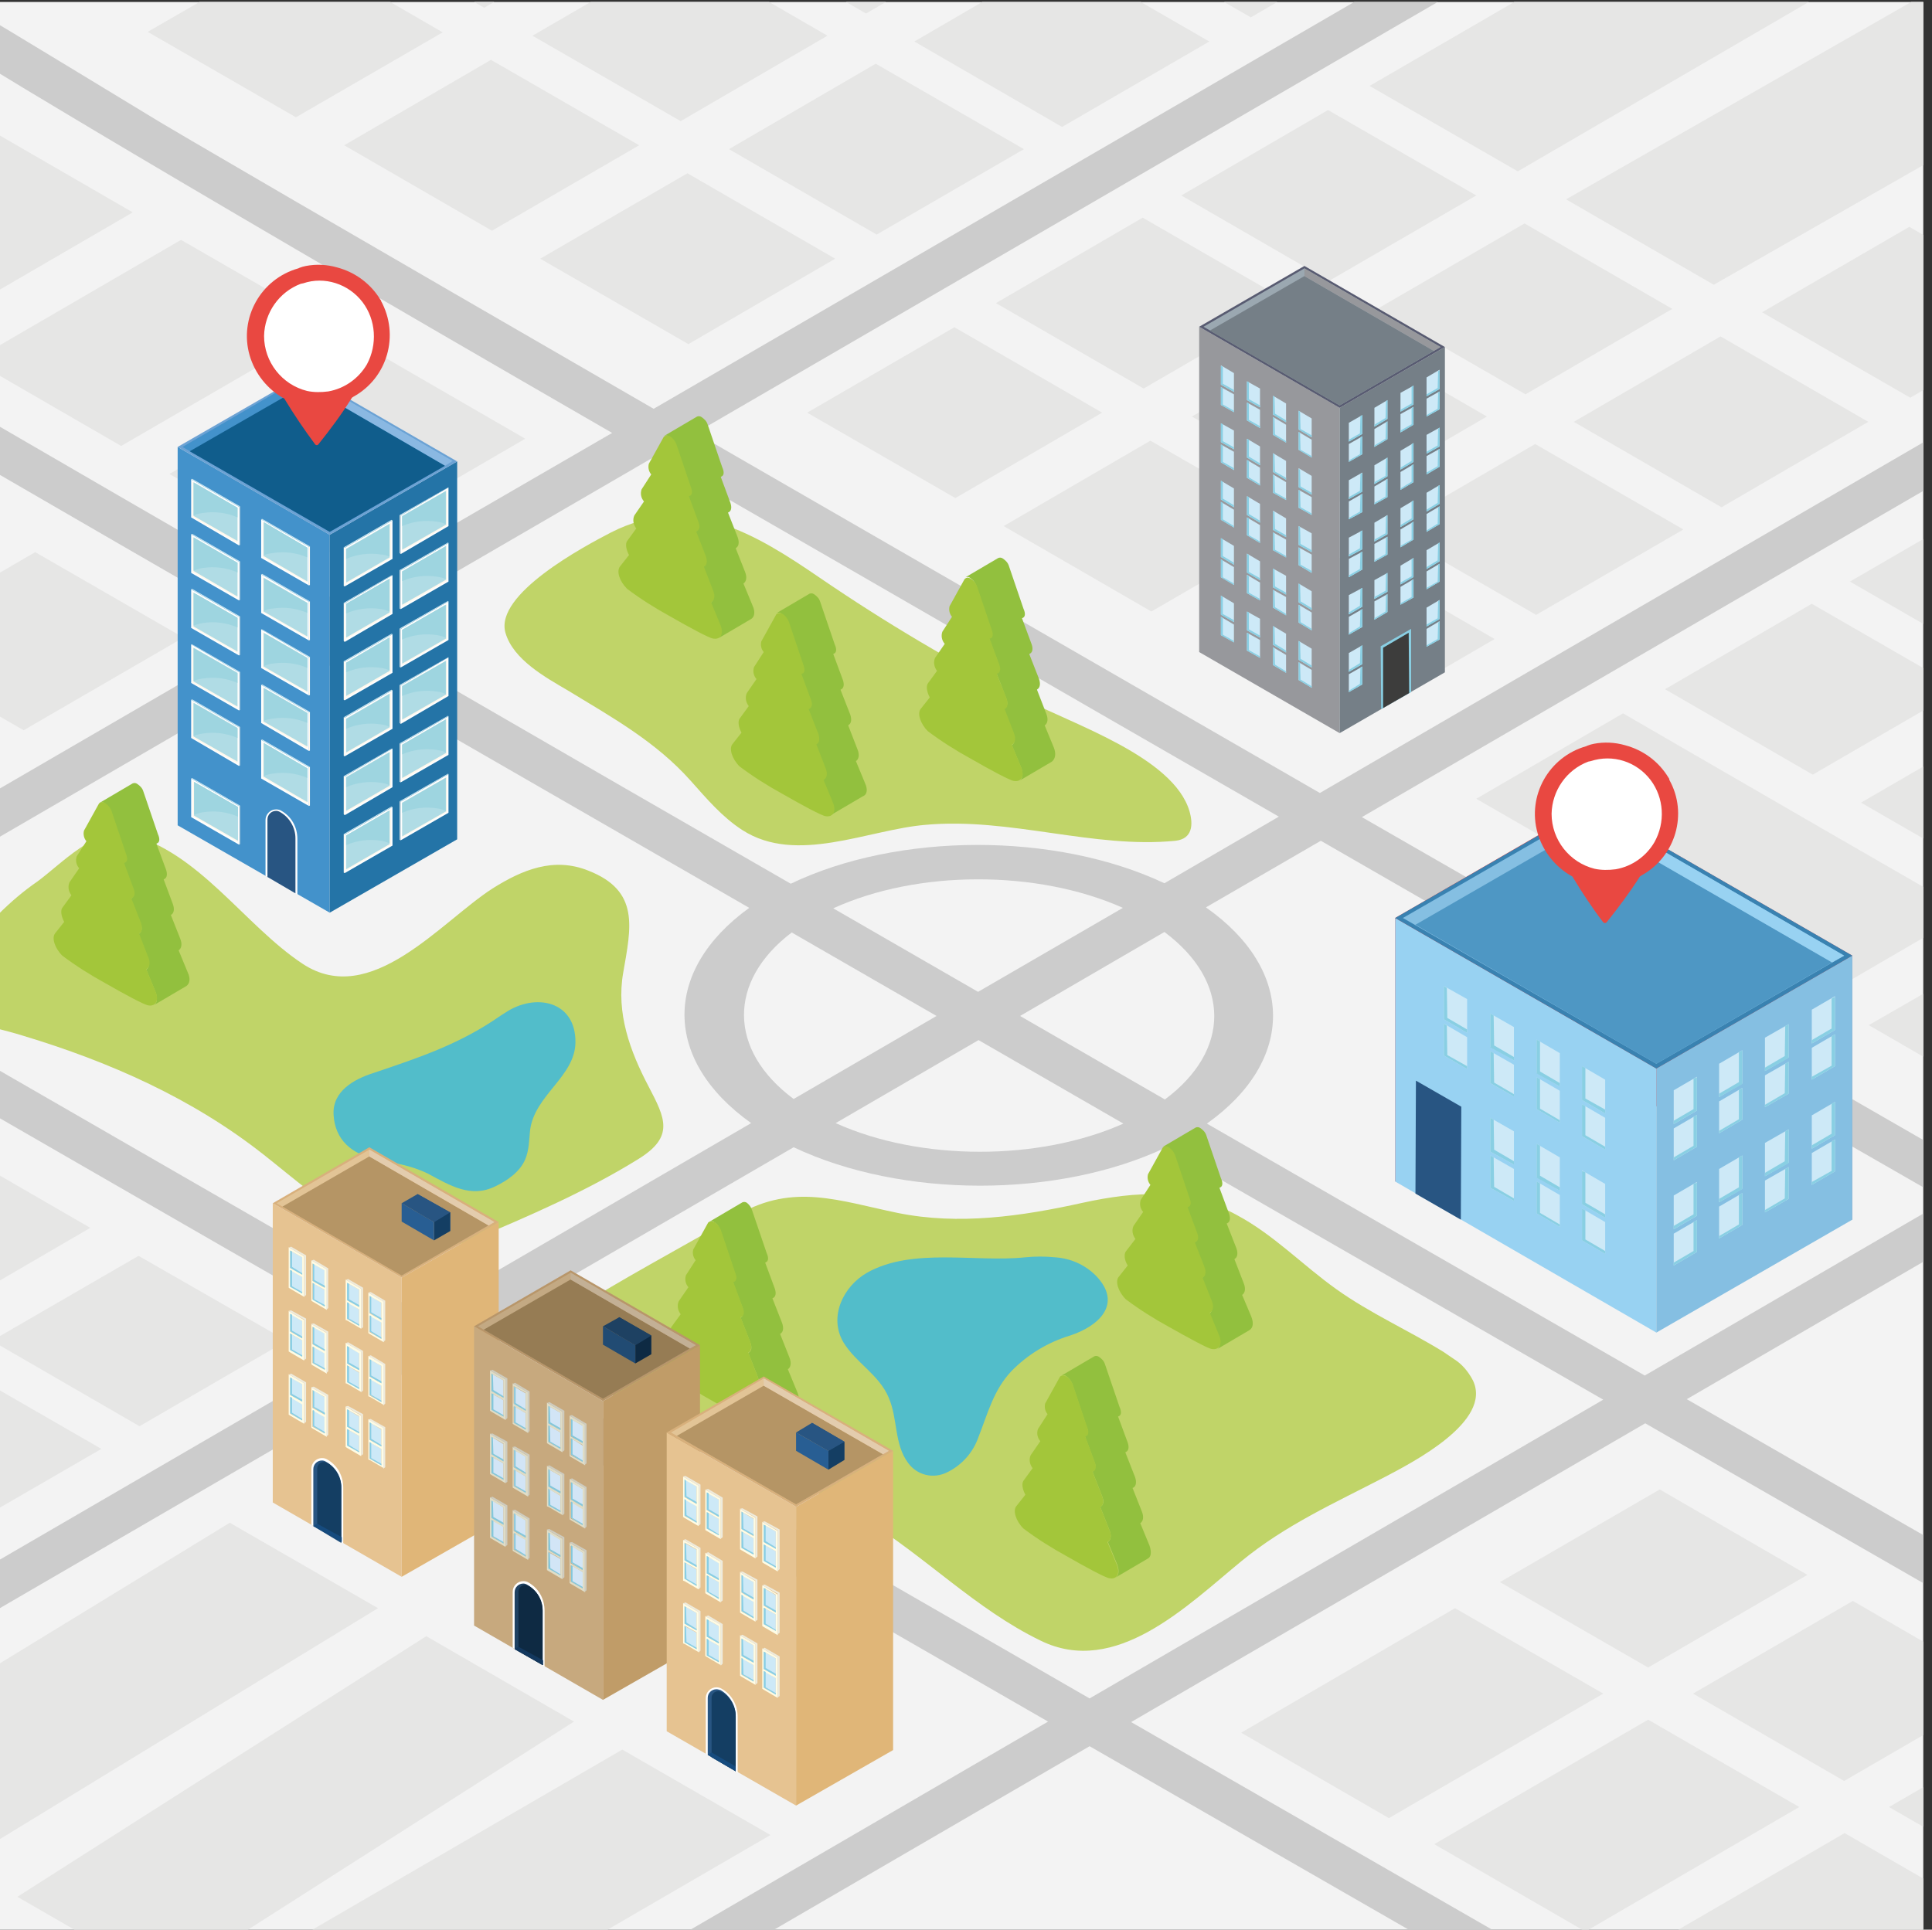 <?xml version="1.0" encoding="utf-8"?>
<!-- Generator: Adobe Illustrator 22.0.1, SVG Export Plug-In . SVG Version: 6.00 Build 0)  -->
<svg version="1.1" id="Layer_1" xmlns="http://www.w3.org/2000/svg" xmlns:xlink="http://www.w3.org/1999/xlink" x="0px" y="0px"
	 viewBox="0 0 400.2 399.8" style="enable-background:new 0 0 400.2 399.8;" xml:space="preserve">
<rect x="0" y="0" width="400.2" height="399.8" fill="#333333" stroke="none"/>
<style type="text/css">
	.st0{fill:#F3F3F3;}
	.st1{clip-path:url(#SVGID_2_);}
	.st2{fill:none;}
	.st3{fill:#CCCCCC;}
	.st4{fill:#E6E6E5;}
	.st5{fill:#C0D468;}
	.st6{fill:#52BDCA;}
	.st7{fill:#92C03E;}
	.st8{fill:#A3C63A;}
	.st9{fill:#4392CB;}
	.st10{fill:#2474A7;}
	.st11{fill:#6CA2D4;}
	.st12{fill:#105D8C;}
	.st13{fill:#8AB8E2;}
	.st14{fill:#FFFFFF;}
	.st15{fill:#285582;}
	.st16{fill:#FFF8EC;}
	.st17{fill:#B0DCE5;}
	.st18{fill:#9ED5E0;}
	.st19{fill:#CAE7F0;}
	.st20{fill:#E94B4A;}
	.st21{fill:#EA6868;}
	.st22{fill:#98D2F2;}
	.st23{fill:#85BFE2;}
	.st24{fill:#3982B1;}
	.st25{fill:#4E97C4;}
	.st26{fill:#5FA2CC;}
	.st27{fill:#7B849C;}
	.st28{fill:#8395AF;}
	.st29{fill:#808AA5;}
	.st30{fill:#576282;}
	.st31{fill:#646E82;}
	.st32{fill:#324166;}
	.st33{fill:#CDE9F7;}
	.st34{fill:#89CFE3;}
	.st35{clip-path:url(#SVGID_4_);}
	.st36{fill:#97989C;}
	.st37{fill:#757F87;}
	.st38{fill:#585B71;}
	.st39{fill:#9BA8B1;}
	.st40{fill:#3D3D3C;}
	.st41{fill:#E6C391;}
	.st42{fill:#E0B678;}
	.st43{fill:#D8B07C;}
	.st44{fill:#E2C496;}
	.st45{fill:#B59565;}
	.st46{fill:#E3CCAD;}
	.st47{fill:#143E63;}
	.st48{fill:#285E93;}
	.st49{fill:#164B7E;}
	.st50{fill:#FEFCE5;}
	.st51{fill:#EEEBDD;}
	.st52{fill:#89CEE4;}
	.st53{fill:#C7A97E;}
	.st54{fill:#C09C68;}
	.st55{fill:#B8966A;}
	.st56{fill:#C3A983;}
	.st57{fill:#967C54;}
	.st58{fill:#C3B095;}
	.st59{fill:#1E4162;}
	.st60{fill:#0E2A43;}
	.st61{fill:#214B73;}
	.st62{fill:#13385E;}
	.st63{fill:#D2E5F6;}
	.st64{fill:#DFDDC7;}
	.st65{fill:#CECCBF;}
	.st66{fill:#84C7DA;}
	.st67{fill:#E94841;}
</style>
<title>landing</title>
<g id="Layer_2_1_">
	<g id="Layer_1-2">
		<rect x="-1" y="0.4" class="st0" width="399.4" height="399.4"/>
		<g>
			<defs>
				<rect id="SVGID_1_" x="-1" y="0.4" width="399.4" height="399.4"/>
			</defs>
			<clipPath id="SVGID_2_">
				<use xlink:href="#SVGID_1_"  style="overflow:visible;"/>
			</clipPath>
			<g class="st1">
				<path class="st2" d="M241.4,237.7c-22.3,10.5-54.6,10.5-77-0.1l-68.2,39.6c43.1,24.9,87.6,50.4,129.4,74.5L332.1,290
					L241.4,237.7z"/>
				<path class="st2" d="M164.4,227.6l29.6-17.2l-30-17.3C150.6,203.3,150.8,217.5,164.4,227.6z"/>
				<path class="st2" d="M155.3,188.1l-73.4-42.3l-17.2-10l-106.5,61.9l17.5,10.1c34,19.6,72.3,41.7,111.8,64.5l68.2-39.6
					C137.4,219.8,137.2,201.1,155.3,188.1z"/>
				<path class="st2" d="M250,232.8l90.7,52.2l62.3-36.2c-38.7-22.3-84-48.3-129.5-74.5L249.8,188C268.3,201,268.4,219.8,250,232.8z
					"/>
				<path class="st2" d="M232.5,188c-17.6-7.9-42.5-7.9-60,0.1l30,17.3L232.5,188z"/>
				<path class="st2" d="M163.8,183.1c22.3-10.7,54.9-10.8,77.4-0.1l23.7-13.8c-46.9-27-84.8-48.9-115.4-66.5l-14-8.1l-62.3,36.2
					l22.6,13.1C117.2,156.2,140,169.4,163.8,183.1z"/>
				<path class="st2" d="M232.6,232.7l-30-17.3L173,232.6C190.5,240.5,215.2,240.5,232.6,232.7z"/>
				<path class="st2" d="M241.2,193l-29.9,17.4l30,17.3C254.9,217.6,254.9,203.2,241.2,193z"/>
				<path class="st2" d="M-154.3,132.2L-154.3,132.2"/>
				<path class="st2" d="M-37,66.7L-37,66.7"/>
				<path class="st3" d="M326.2,419.6l8.6-5l-100.5-57.8l106.5-61.9c59.5,34.2,102.1,58.7,102.8,59.1l8.6-5
					c-30.2-17.4-65.4-37.6-102.8-59.1l62.3-36.2c57.8,33.3,98.8,56.8,99.5,57.3l8.6-5c-29.3-16.9-63.3-36.4-99.5-57.2l161.7-94
					l-4.8-2.8l-3.9-2.2l-161.7,94c-41.9-24.1-86.3-49.7-129.5-74.5l161.9-94.1l-8.7-5l-161.9,94.1c-39.5-22.8-77.8-44.9-111.8-64.5
					l-17.5-10.1l162-94.1l-8.7-5l-162,94.1c-60.2-34.8-102-59.1-104.9-61c0,0-31.1-18.9-30.9-18.7l-10.5,3.5
					c0.6,0.6,32.9,20.7,137.7,81.2l-62.3,36.1C6.4,92.2-33.9,68.8-37,66.7c0.1,0.1-10.1,3.9-10.1,3.9c0.6,0.6,1.6,1.6,103.1,60.2
					l-106.5,61.9c-59.4-34.3-100.7-58.3-103.8-60.5c0.1,0.1,0.2,0.2,0.4,0.4l-10.6,3.5c0.6,0.6,1.6,1.6,105.4,61.6l-117.4,68.2
					l8.7,5l117.4-68.2l15,8.6c30.4,17.5,67.9,39.2,114.4,65.9l-117.5,68.3l8.7,5l117.5-68.3c45.4,26.1,90.7,52.2,129.4,74.5
					L99.4,425.2l8.7,5l117.6-68.4L326.2,419.6z M273.6,174.2c45.5,26.2,90.8,52.3,129.5,74.5L340.7,285L250,232.8
					c18.3-13,18.3-31.8-0.2-44.8L273.6,174.2z M194,210.5l-29.6,17.2c-13.6-10.1-13.7-24.4-0.4-34.5L194,210.5z M172.6,188.2
					c17.5-8,42.3-8,60-0.1l-30,17.4L172.6,188.2z M202.7,215.5l30,17.3c-17.5,7.8-42.1,7.8-59.6-0.1L202.7,215.5z M211.3,210.5
					l29.9-17.4c13.7,10.2,13.8,24.5,0.1,34.7L211.3,210.5z M135.6,94.6l14,8.1c30.6,17.6,68.4,39.5,115.3,66.5L241.2,183
					c-22.5-10.6-55.1-10.6-77.4,0.1c-23.8-13.7-46.7-26.9-67.9-39.2l-22.6-13.1L135.6,94.6z M87.5,272.3
					c-39.6-22.8-77.9-44.9-111.9-64.5l-17.5-10.1l106.5-61.9l17.2,10l73.4,42.3c-18,13-17.9,31.6,0.4,44.6L87.5,272.3z M96.2,277.3
					l68.2-39.6c22.4,10.6,54.7,10.6,77,0.1l90.7,52.2l-106.4,61.9C183.8,327.7,139.3,302.2,96.2,277.3z"/>
				<polygon class="st4" points="283.7,17.8 314.4,35.5 374.7,0.4 314.2,0.1 				"/>
				<polygon class="st4" points="324.4,41.3 355,59 429.4,16.5 398.7,-1.2 				"/>
				<polygon class="st4" points="426.1,64.7 395.5,47 365,64.7 395.7,82.4 				"/>
				<polygon class="st4" points="244.7,40.5 275.3,58.2 305.8,40.5 275.1,22.8 				"/>
				<polygon class="st4" points="346.4,64 315.8,46.3 285.3,64 316,81.7 				"/>
				<polygon class="st4" points="387,87.4 356.4,69.7 326,87.4 356.6,105.1 				"/>
				<polygon class="st4" points="206.3,62.8 236.9,80.5 267.4,62.8 236.7,45.1 				"/>
				<polygon class="st4" points="246.9,86.3 277.6,104 308,86.3 277.4,68.6 				"/>
				<polygon class="st4" points="348.7,109.7 318,92 287.6,109.7 318.2,127.4 				"/>
				<polygon class="st4" points="167.2,85.5 197.9,103.2 228.3,85.5 197.7,67.8 				"/>
				<polygon class="st4" points="269,109 238.3,91.3 207.9,109 238.5,126.7 				"/>
				<polygon class="st4" points="309.6,132.4 279,114.7 248.5,132.4 279.2,150.1 				"/>
				<polygon class="st4" points="-83,230.9 -52.4,248.6 -21.9,230.9 -52.6,213.2 				"/>
				<polygon class="st4" points="-42.4,254.4 -11.7,272.1 18.7,254.4 -11.9,236.7 				"/>
				<polygon class="st4" points="59.4,277.8 28.7,260.2 -1.7,277.8 28.9,295.5 				"/>
				<polygon class="st4" points="-122.1,253.6 -91.4,271.3 -60.3,253.2 -91,235.5 				"/>
				<polygon class="st4" points="-19.7,276.7 -50.3,259 -81.4,277.1 -50.8,294.8 				"/>
				<polygon class="st4" points="21,300.2 -9.7,282.5 -40.8,300.5 -10.1,318.2 				"/>
				<polygon class="st4" points="-160.5,275.9 -129.8,293.6 -99.4,275.9 -130,258.2 				"/>
				<polygon class="st4" points="-119.8,299.4 -89.2,317.1 -58.7,299.4 -89.4,281.7 				"/>
				<polygon class="st4" points="-18.1,322.9 -48.7,305.2 -79.2,322.9 -48.5,340.5 				"/>
				<polygon class="st4" points="-138.4,298.6 -169.1,280.9 -199.5,298.6 -168.9,316.3 				"/>
				<polygon class="st4" points="-97.8,322.1 -128.4,304.4 -158.9,322.1 -128.2,339.8 				"/>
				<polygon class="st4" points="-87.6,363.2 -57.1,345.5 -87.8,327.9 -118.2,345.5 -104.4,353.5 				"/>
				<polygon class="st4" points="177.8,-43.4 208.2,-61.1 177.6,-78.8 147.1,-61.1 				"/>
				<polygon class="st4" points="187.8,-37.6 218.4,-19.9 248.9,-37.6 218.2,-55.3 				"/>
				<polygon class="st4" points="289.5,-14.1 258.9,-31.8 228.4,-14.1 259.1,3.6 				"/>
				<polygon class="st4" points="108.1,-38.4 138.7,-20.7 169.2,-38.4 138.5,-56.1 				"/>
				<polygon class="st4" points="148.7,-14.9 179.4,2.8 209.8,-14.9 179.2,-32.6 				"/>
				<polygon class="st4" points="250.5,8.6 219.8,-9.1 189.4,8.6 220,26.3 				"/>
				<polygon class="st4" points="69.7,-16.1 100.3,1.6 130.8,-16 100.1,-33.7 85.9,-25.5 				"/>
				<polygon class="st4" points="171.4,7.4 140.8,-10.3 110.3,7.4 141,25.1 				"/>
				<polygon class="st4" points="212.1,30.9 181.4,13.2 151,30.9 181.6,48.6 				"/>
				<polygon class="st4" points="61.3,24.3 91.7,6.7 61.1,-11 30.6,6.6 				"/>
				<polygon class="st4" points="71.3,30.1 101.9,47.8 132.4,30.1 101.7,12.4 				"/>
				<polygon class="st4" points="173,53.6 142.4,35.9 111.9,53.6 142.6,71.3 				"/>
				<polygon class="st4" points="-46.2,51.3 -15.5,69 27.5,44 -3.1,26.3 				"/>
				<polygon class="st4" points="-5.5,74.7 25.1,92.4 68.2,67.4 37.5,49.7 				"/>
				<polygon class="st4" points="108.8,90.9 78.2,73.2 35.1,98.2 65.8,115.9 				"/>
				<polygon class="st4" points="-76.4,104.4 -43.3,85.1 -74,67.4 -76,68.6 -107.1,86.7 				"/>
				<polygon class="st4" points="-66.4,110.1 -35.8,127.8 -2.7,108.6 -33.3,90.9 				"/>
				<polygon class="st4" points="38,132.1 7.3,114.4 -25.8,133.6 4.9,151.3 				"/>
				<polygon class="st4" points="-130,135.5 -85.7,109.7 -116.3,92 -160.7,117.8 				"/>
				<polygon class="st4" points="-120,141.3 -89.4,159 -45,133.2 -75.7,115.5 				"/>
				<polygon class="st4" points="-4.4,156.7 -35,139 -79.4,164.8 -48.7,182.4 				"/>
				<polygon class="st4" points="-214.5,149.1 -225.6,155.5 -194.9,173.2 -161.8,154 -192.5,136.3 				"/>
				<polygon class="st4" points="-184.9,179 -154.3,196.7 -121.2,177.4 -151.8,159.8 				"/>
				<polygon class="st4" points="-80.5,200.9 -111.2,183.2 -144.3,202.4 -113.6,220.1 				"/>
				<polygon class="st4" points="-248.5,204.4 -203.5,178.2 -234.2,160.5 -279.2,186.7 				"/>
				<polygon class="st4" points="-238.5,210.1 -207.9,227.8 -162.9,201.7 -193.5,184 				"/>
				<polygon class="st4" points="-122.2,225.1 -152.9,207.4 -197.9,233.6 -167.2,251.3 				"/>
				<polygon class="st4" points="374.4,326.3 343.8,308.6 310.7,327.8 341.4,345.5 				"/>
				<polygon class="st4" points="415.1,349.8 383.8,331.7 350.7,350.9 382,369 				"/>
				<polygon class="st4" points="424.4,355.2 391.3,374.4 422,392.1 455.1,372.9 				"/>
				<polygon class="st4" points="257.1,359 287.7,376.7 332.1,350.9 301.4,333.2 				"/>
				<polygon class="st4" points="372.7,374.4 341.4,356.3 297.1,382.1 328.4,400.2 				"/>
				<polygon class="st4" points="382.1,379.8 337.7,405.6 368.4,423.3 412.7,397.5 				"/>
				<polygon class="st4" points="593.3,161.3 562.9,179 593.5,196.7 624,179 616.5,174.6 				"/>
				<polygon class="st4" points="634,184.8 603.5,202.4 634.2,220.1 664.7,202.4 651.7,195 				"/>
				<polygon class="st4" points="644.2,225.9 674.8,243.6 705.3,225.9 689.6,216.9 674.6,208.2 				"/>
				<polygon class="st4" points="523.8,201.7 554.5,219.4 584.9,201.7 554.3,184 				"/>
				<polygon class="st4" points="625.6,225.1 594.9,207.4 564.5,225.1 595.1,242.8 				"/>
				<polygon class="st4" points="666.2,248.6 635.6,230.9 605.1,248.6 635.8,266.3 				"/>
				<polygon class="st4" points="485.4,224 516.1,241.7 546.5,224 515.9,206.3 				"/>
				<polygon class="st4" points="526.1,247.4 556.8,265.2 587.2,247.4 556.5,229.8 				"/>
				<polygon class="st4" points="627.8,270.9 597.2,253.2 566.7,270.9 597.4,288.6 				"/>
				<polygon class="st4" points="446.4,246.7 477,264.4 507.5,246.7 476.8,229 				"/>
				<polygon class="st4" points="548.1,270.2 517.5,252.5 487,270.2 517.7,287.8 				"/>
				<polygon class="st4" points="588.8,293.6 558.1,275.9 527.7,293.6 558.3,311.3 				"/>
				<polygon class="st4" points="422.3,97.8 453,115.5 483.4,97.8 452.8,80.1 				"/>
				<polygon class="st4" points="463,121.3 493.6,139 524.1,121.3 514.3,115.7 493.4,103.6 				"/>
				<polygon class="st4" points="564.7,144.7 534,127.1 503.6,144.7 534.3,162.4 				"/>
				<polygon class="st4" points="383.2,120.5 413.9,138.2 444.4,120.5 413.7,102.8 				"/>
				<polygon class="st4" points="485,144 454.4,126.3 423.9,144 454.5,161.7 				"/>
				<polygon class="st4" points="525.6,167.4 495,149.7 464.5,167.4 495.2,185.1 				"/>
				<polygon class="st4" points="344.9,142.8 375.5,160.5 406,142.8 375.3,125.1 				"/>
				<polygon class="st4" points="385.5,166.3 416.2,184 446.6,166.3 416,148.6 				"/>
				<polygon class="st4" points="-33,364.8 -2.4,382.5 78.3,333.2 47.6,315.5 				"/>
				<polygon class="st4" points="88.3,339 3.6,393 34.3,410.7 118.9,356.7 				"/>
				<polygon class="st4" points="159.6,380.2 128.9,362.5 61.8,401.5 91.1,420 				"/>
				<polygon class="st4" points="305.8,165.5 346.4,188.9 364.6,199.4 377.1,206.7 407.5,189 395,181.8 376.8,171.3 336.2,147.8 
									"/>
				<polygon class="st4" points="435.6,219.8 448.2,212.4 487.2,189.8 456.6,172.1 417.5,194.8 405,202.1 387.1,212.4 417.7,230.1 
									"/>
			</g>
		</g>
		<path class="st5" d="M246.4,168.1c-3.3-11.3-24.4-18.1-34.1-23.2c-14.7-7.5-28.9-15.9-42.5-25.2c-13.3-9.1-27.1-17.6-43.2-9.4
			c-5.6,2.9-24.2,12.8-21.9,20.8c1.6,5.6,8.4,9.3,13,12c9.2,5.6,18.2,10.6,25.4,18.7c3.3,3.7,6.5,7.5,10.7,10.2
			c11.2,7.2,26-0.1,37.9-1.1c17.5-1.6,34.8,5,51.8,3.3C247,173.8,247.2,170.9,246.4,168.1z"/>
		<path class="st5" d="M-0.3,189.4l-0.7,0.7V213c1.9,0.5,3.9,1,5.8,1.6c17.9,5.4,35.1,13,49.9,24.7c11.3,8.9,27.4,24.1,43.1,17.6
			c11.5-4.8,23.9-10.2,34.5-16.8c7.4-4.6,5.5-8.4,2.1-14.9c-3.9-7.4-6.8-15.3-5.3-23.7c1.6-9.3,3.5-16.9-7.2-21.1
			c-7.2-2.9-13.7-0.2-19.9,3.7c-10.7,6.9-25.2,24.9-39.3,15.6c-12.1-8-21.5-23.3-36.2-26.9c-6.6-1.6-13.8,6.2-18.7,9.8
			C4.9,184.6,2.2,186.9-0.3,189.4z"/>
		<path class="st6" d="M104.7,209.8l-1.1,0.7c-8.3,5.8-16.7,8.6-26.2,11.8c-4.1,1.3-8.6,3.8-8.3,8.7c0.3,5.2,3.8,8.1,8.6,9.1
			c3.9,0.9,7.4,1.3,11,3.1c4.5,2.4,8.8,5.1,13.9,2.6c2.5-1.2,5.1-3,6.2-5.6c0.8-1.9,0.8-4,1-6c0.9-7.3,9.3-11.1,9.4-18.2
			C119.3,207.3,110.8,205.7,104.7,209.8z"/>
		<path class="st5" d="M301.2,281.6c-0.7-0.5-1.5-1-2.2-1.5c-7.3-4.5-15.2-8-22.2-13s-12.9-11.2-20.5-15.3c-10.3-5.7-21-5-32-2.6
			c-12.6,2.8-25.7,4.7-38.4,2.1c-12.1-2.5-21.5-6.2-32.9,0.3c-12.1,7-24.4,13.5-36.2,21c-0.6,0.3-1.1,0.8-1.5,1.4
			c-4.9,10,22.4,20.2,28.4,22.8c12.1,5.2,23.9,11.1,35.3,17.9c12.6,7.7,23.1,18.7,36.5,25.2c15.6,7.7,30.5-7.3,41.6-16.4
			c9.1-7.5,19.4-12.1,29.8-17.5c5.7-3,22.3-11.5,18.2-20C304.1,284.1,302.8,282.6,301.2,281.6z"/>
		<path class="st6" d="M218.5,260.5c-2-0.2-4.1-0.2-6.1,0c-10.3,1.1-23.4-2.1-32.8,3.2c-4.9,2.8-8,9.1-4.9,14.4
			c2.6,4.3,7.4,6.7,9.4,11.5c1.9,4.4,1.1,9.6,4,13.5c1.9,2.6,5.3,3.4,8.2,1.9c3-1.5,5.3-4.1,6.4-7.3c1.9-4.8,3.1-9.7,6.8-13.6
			c3.4-3.5,7.6-6,12.2-7.4c5.8-1.9,11-6.5,5.3-12.4C224.7,262,221.7,260.7,218.5,260.5z"/>
		<path class="st7" d="M165.1,288.3l-1.9-4.6l0,0c0.6-0.4,0.8-1.3,0.3-2.5l-1.9-4.8l0.1-0.1c0.5-0.3,0.7-1.1,0.3-2.2l-2-5.1l0.2-0.1
			c0.5-0.3,0.6-1,0.3-1.9l-2-5.4l0.2-0.1c0.4-0.2,0.6-0.8,0.1-1.9l-3-8.8c-0.2-0.7-0.6-1.2-1.1-1.6c-0.3-0.2-0.6-0.2-0.9-0.1l-6.8,4
			c0.3-0.1,0.7-0.1,0.9,0.1c0.6,0.4,1,0.9,1.3,1.6l2.9,8.7l0,0l0.2,0.5l0,0c0.2,0.5,0.2,1-0.1,1.4l-0.4,0.2l2,5.4
			c0.3,0.6,0.2,1.2-0.1,1.8l-0.3,0.2l2,5.1c0.4,1,0.3,1.7-0.2,2.1l-0.2,0.1l1.9,4.8c0.5,1.2,0.3,2.1-0.3,2.5l0,0l1.9,4.6
			c0.5,1.3,0.4,2.4-0.4,2.8l6.8-4C165.5,290.7,165.7,289.6,165.1,288.3z"/>
		<path class="st8" d="M148,253.2c0.6,0.4,1,0.9,1.3,1.6l3.1,9.2c0.3,0.9,0.1,1.5-0.5,1.6l2,5.4c0.4,1,0.1,1.8-0.5,1.9l2,5.1
			c0.4,1.1,0.2,2-0.4,2.2l1.9,4.9c0.5,1.2,0.3,2.1-0.4,2.5l1.9,4.6c0.8,1.8,0.1,3.2-1.5,2.9c-0.8-0.1-4.9-2.3-8.9-4.6
			c-3.1-1.7-6.1-3.6-8.9-5.7c-1.6-1.6-2.2-3.7-1.5-4.6l1.9-2.4c-0.6-1.1-0.8-2.3-0.4-2.9l1.9-2.6c-0.6-0.8-0.8-1.8-0.4-2.7l2-2.9
			c-0.6-0.7-0.8-1.6-0.5-2.5l2-3.1c-0.5-0.6-0.7-1.4-0.5-2.2l3.1-5.6C147,253,147.5,253,148,253.2z"/>
		<path class="st7" d="M259.2,272.8l-1.9-4.5l0,0c0.6-0.4,0.8-1.3,0.3-2.5l-1.9-4.9l0.1-0.1c0.5-0.3,0.7-1.1,0.3-2.2l-2-5.1l0.2-0.1
			c0.5-0.3,0.6-1,0.3-1.9l-2-5.4l0.2-0.1c0.4-0.2,0.6-0.8,0.1-1.9l-3-8.8c-0.2-0.7-0.7-1.2-1.3-1.6c-0.3-0.2-0.6-0.2-0.9-0.1l-6.8,4
			c0.3-0.1,0.7-0.1,0.9,0.1c0.6,0.4,1,0.9,1.3,1.6l2.9,8.7l0,0l0.2,0.5l0,0c0.2,0.5,0.2,1-0.1,1.4l-0.4,0.2l2,5.4
			c0.3,0.6,0.2,1.2-0.1,1.8l-0.3,0.2l2,5.1c0.4,1,0.3,1.7-0.2,2.1l-0.2,0.1l1.9,4.9c0.5,1.2,0.3,2.1-0.3,2.5l0,0l1.9,4.6
			c0.5,1.3,0.4,2.4-0.4,2.8l6.8-4C259.6,275.1,259.7,274.1,259.2,272.8z"/>
		<path class="st8" d="M242.1,237.7c0.6,0.4,1,0.9,1.3,1.6l3.1,9.2c0.3,0.9,0.1,1.5-0.5,1.6l2,5.4c0.4,1,0.1,1.8-0.5,1.9l2,5.1
			c0.4,1.1,0.2,2-0.4,2.2l1.9,4.8c0.5,1.2,0.3,2.1-0.4,2.5l1.9,4.6c0.8,1.8,0.1,3.2-1.5,2.9c-0.8-0.1-4.8-2.3-8.9-4.6
			c-3.1-1.7-6.1-3.6-8.9-5.7c-1.6-1.6-2.2-3.7-1.5-4.6l1.9-2.4c-0.7-1.1-0.8-2.3-0.4-2.9l2-2.6c-0.6-0.8-0.8-1.8-0.4-2.7l2-2.9
			c-0.6-0.7-0.8-1.6-0.5-2.5l2-3.1c-0.5-0.6-0.7-1.4-0.5-2.2l3.1-5.6C241.1,237.5,241.6,237.4,242.1,237.7z"/>
		<path class="st7" d="M155.9,125.5l-1.9-4.6l0,0c0.6-0.4,0.8-1.3,0.3-2.5l-1.9-4.8l0.1-0.1c0.5-0.3,0.7-1.1,0.3-2.2l-2-5.1l0.2-0.1
			c0.5-0.3,0.6-1,0.3-1.9l-2-5.4l0.2-0.1c0.4-0.2,0.6-0.8,0.1-1.9l-3-8.8c-0.2-0.7-0.7-1.2-1.3-1.6c-0.3-0.2-0.6-0.2-0.9-0.1l-6.8,4
			c0.3-0.1,0.7-0.1,0.9,0.1c0.6,0.4,1,0.9,1.3,1.6l2.9,8.7l0,0l0.2,0.5l0,0c0.2,0.5,0.2,1-0.1,1.4l-0.4,0.2l2,5.4
			c0.3,0.6,0.2,1.2-0.1,1.8l-0.3,0.2l2,5.1c0.4,1,0.3,1.7-0.2,2.1l-0.2,0.1l1.9,4.9c0.5,1.2,0.3,2.1-0.3,2.5l0,0l1.9,4.6
			c0.5,1.3,0.4,2.4-0.4,2.8l6.8-4C156.3,127.9,156.5,126.8,155.9,125.5z"/>
		<path class="st8" d="M138.8,90.4c0.6,0.4,1,0.9,1.3,1.6l3.1,9.2c0.3,0.9,0.1,1.5-0.5,1.6l2,5.4c0.4,1,0.1,1.8-0.5,1.9l2,5.1
			c0.4,1.1,0.2,2-0.4,2.2l1.9,4.9c0.5,1.2,0.3,2.1-0.4,2.5l1.9,4.6c0.8,1.9,0.1,3.2-1.5,2.9c-0.8-0.1-4.9-2.3-8.9-4.6
			c-3.1-1.7-6.1-3.6-8.9-5.7c-1.6-1.6-2.2-3.6-1.5-4.6l1.9-2.4c-0.6-1.1-0.8-2.3-0.4-2.9l1.9-2.6c-0.6-0.8-0.8-1.8-0.4-2.7l2-2.9
			c-0.6-0.7-0.8-1.6-0.5-2.5l2-3.1c-0.5-0.6-0.7-1.4-0.5-2.2l3.1-5.6C137.8,90.2,138.3,90.2,138.8,90.4z"/>
		<path class="st7" d="M218.3,154.9l-1.9-4.6l0,0c0.6-0.4,0.8-1.3,0.3-2.5l-1.9-4.9l0.1-0.1c0.5-0.3,0.7-1.1,0.3-2.2l-2-5.1l0.2-0.1
			c0.5-0.3,0.6-1,0.3-1.9l-2-5.4l0.2-0.1c0.4-0.2,0.6-0.8,0.1-1.9l-3-8.8c-0.2-0.7-0.7-1.2-1.3-1.6c-0.3-0.2-0.6-0.2-0.9-0.1l-6.8,4
			c0.3-0.1,0.7-0.1,0.9,0.1c0.6,0.4,1,0.9,1.3,1.6l2.9,8.7l0,0l0.2,0.5l0,0c0.2,0.5,0.2,1-0.1,1.4l-0.4,0.2l2,5.4
			c0.3,0.6,0.2,1.2-0.1,1.8l-0.3,0.2l2,5.1c0.4,1,0.3,1.7-0.2,2.1L208,147l1.9,4.9c0.5,1.2,0.3,2.1-0.3,2.5l0,0l1.9,4.6
			c0.5,1.3,0.4,2.4-0.4,2.8l6.8-4C218.6,157.2,218.8,156.2,218.3,154.9z"/>
		<path class="st8" d="M201.1,119.9c0.6,0.4,1,0.9,1.3,1.6l3.1,9.2c0.3,0.9,0.1,1.6-0.5,1.6l2,5.4c0.4,1,0.1,1.8-0.5,1.9l2,5.1
			c0.4,1.1,0.2,2-0.4,2.2l1.9,4.9c0.5,1.2,0.3,2.1-0.4,2.5l1.9,4.6c0.8,1.8,0.1,3.2-1.5,2.9c-0.8-0.1-4.9-2.3-8.9-4.6
			c-3.1-1.7-6.1-3.6-8.9-5.7c-1.6-1.6-2.2-3.7-1.5-4.6l1.9-2.4c-0.6-1.1-0.8-2.3-0.4-2.9l1.9-2.6c-0.6-0.8-0.8-1.8-0.4-2.7l2-2.9
			c-0.6-0.7-0.8-1.6-0.5-2.5l2-3.1c-0.5-0.6-0.7-1.4-0.5-2.2l3.1-5.6C200.2,119.6,200.6,119.6,201.1,119.9z"/>
		<path class="st7" d="M38.9,201.5l-1.9-4.6l0,0c0.6-0.4,0.8-1.3,0.3-2.5l-1.9-4.8l0.1-0.1c0.5-0.3,0.7-1.1,0.3-2.2l-1.9-5.1
			l0.2-0.1c0.5-0.3,0.6-1,0.3-1.9l-2-5.4l0.2-0.1c0.4-0.2,0.6-0.8,0.1-1.9l-3-8.8c-0.2-0.7-0.7-1.2-1.3-1.6
			c-0.3-0.2-0.6-0.2-0.9-0.1l-6.8,4c0.3-0.1,0.7-0.1,0.9,0.1c0.6,0.4,1,0.9,1.3,1.6l2.9,8.7l0,0l0.2,0.5l0,0c0.2,0.5,0.2,1-0.1,1.4
			l-0.4,0.2l2,5.4c0.3,0.6,0.2,1.2-0.1,1.8l-0.3,0.2l2,5.1c0.4,1,0.3,1.7-0.2,2.1l-0.2,0.1l1.9,4.9c0.5,1.2,0.3,2.1-0.3,2.5l0,0
			l1.9,4.6c0.5,1.3,0.4,2.4-0.4,2.8l6.8-4C39.3,203.8,39.5,202.8,38.9,201.5z"/>
		<path class="st8" d="M21.8,166.4c0.6,0.4,1,0.9,1.3,1.6l3.1,9.2c0.3,0.9,0.1,1.5-0.5,1.6l2,5.4c0.4,1,0.1,1.8-0.5,1.9l2,5.1
			c0.4,1.1,0.2,2-0.4,2.2l1.9,4.9c0.5,1.2,0.3,2.1-0.4,2.5l1.9,4.6c0.8,1.8,0.1,3.2-1.5,2.9c-0.8-0.1-4.9-2.3-8.9-4.6
			c-3.1-1.7-6.1-3.6-8.9-5.7c-1.6-1.6-2.2-3.7-1.5-4.6l1.9-2.4c-0.6-1.1-0.8-2.3-0.4-2.9l1.9-2.6c-0.6-0.8-0.8-1.8-0.4-2.7l2-2.9
			c-0.6-0.7-0.8-1.6-0.5-2.5l2-3.1c-0.5-0.6-0.7-1.4-0.5-2.2l3.1-5.6C20.8,166.1,21.3,166.1,21.8,166.4z"/>
		<path class="st7" d="M179.2,162.3l-1.9-4.6l0,0c0.6-0.4,0.8-1.3,0.3-2.5l-1.9-4.9l0.1-0.1c0.5-0.3,0.7-1.1,0.3-2.2l-2-5.1l0.2-0.1
			c0.5-0.3,0.6-1,0.3-1.9l-2-5.4l0.2-0.1c0.4-0.2,0.6-0.8,0.1-1.9l-3-8.8c-0.2-0.7-0.7-1.2-1.3-1.6c-0.3-0.2-0.6-0.2-0.9-0.1l-6.8,4
			c0.3-0.1,0.7-0.1,0.9,0.1c0.6,0.4,1,0.9,1.3,1.6l2.9,8.7l0,0l0.1,0.5l0,0c0.2,0.5,0.2,1-0.1,1.4l-0.4,0.2l2,5.4
			c0.3,0.6,0.2,1.2-0.1,1.8l-0.3,0.2l2,5.1c0.4,1,0.3,1.7-0.2,2.1l-0.2,0.1l1.9,4.9c0.5,1.2,0.3,2.1-0.3,2.5l0,0l1.9,4.6
			c0.5,1.3,0.4,2.4-0.4,2.8l6.8-4C179.6,164.7,179.8,163.6,179.2,162.3z"/>
		<path class="st8" d="M162.1,127.2c0.6,0.4,1,0.9,1.3,1.6l3.1,9.2c0.3,0.9,0.1,1.6-0.5,1.6l2,5.4c0.4,1,0.1,1.8-0.5,1.9l2,5.1
			c0.4,1.1,0.2,2-0.4,2.2l1.9,4.9c0.5,1.2,0.3,2.1-0.4,2.5l1.9,4.6c0.8,1.8,0.1,3.2-1.5,2.9c-0.8-0.1-4.9-2.3-8.9-4.6
			c-3.1-1.7-6.1-3.6-8.9-5.7c-1.6-1.6-2.2-3.7-1.5-4.6l1.9-2.4c-0.6-1.1-0.8-2.3-0.4-2.9l1.9-2.6c-0.6-0.8-0.8-1.8-0.4-2.7l2-2.9
			c-0.6-0.7-0.8-1.6-0.5-2.5l2-3.1c-0.5-0.6-0.7-1.4-0.5-2.2l3.1-5.6C161.1,127,161.6,126.9,162.1,127.2z"/>
		<path class="st7" d="M238.1,320.2l-1.9-4.6l0,0c0.6-0.4,0.8-1.3,0.3-2.5l-1.9-4.8l0.2-0.1c0.5-0.3,0.7-1.1,0.3-2.2l-2-5.1l0.2-0.1
			c0.5-0.3,0.6-1,0.3-1.9l-2-5.4l0.2-0.1c0.4-0.2,0.6-0.8,0.1-1.9l-3-8.8c-0.2-0.7-0.7-1.2-1.3-1.6c-0.3-0.2-0.6-0.2-0.9-0.1l-6.8,4
			c0.3-0.1,0.7-0.1,0.9,0.1c0.6,0.4,1,0.9,1.3,1.6l2.9,8.7l0,0l0.2,0.5l0,0c0.2,0.5,0.2,1-0.1,1.4l-0.4,0.2l2,5.4
			c0.3,0.6,0.2,1.2-0.1,1.8l-0.3,0.2l2,5.1c0.4,1,0.3,1.7-0.2,2.1l-0.2,0.1l1.9,4.8c0.5,1.2,0.3,2.1-0.3,2.5l0,0l1.9,4.6
			c0.5,1.3,0.4,2.4-0.4,2.8l6.8-4C238.4,322.6,238.6,321.6,238.1,320.2z"/>
		<path class="st8" d="M220.9,285.2c0.6,0.4,1,0.9,1.3,1.6l3.1,9.2c0.3,0.9,0.1,1.5-0.5,1.6l2,5.4c0.4,1,0.1,1.8-0.5,1.9l2,5.1
			c0.4,1.1,0.2,2-0.4,2.2l1.9,4.8c0.5,1.2,0.3,2.1-0.4,2.5l1.9,4.6c0.8,1.9,0.1,3.2-1.5,2.9c-0.8-0.1-4.9-2.3-8.9-4.6
			c-3.1-1.7-6.1-3.6-8.9-5.7c-1.6-1.6-2.2-3.7-1.5-4.6l1.9-2.4c-0.6-1.1-0.8-2.3-0.4-2.9l1.9-2.6c-0.6-0.8-0.8-1.8-0.4-2.7l2-2.9
			c-0.6-0.7-0.8-1.6-0.5-2.5l2-3.1c-0.5-0.6-0.7-1.4-0.5-2.2l3.1-5.6C220,284.9,220.4,284.9,220.9,285.2z"/>
		<polygon class="st9" points="36.8,92.6 36.8,171 68.3,189.1 68.3,110.8 		"/>
		<polygon class="st10" points="68.3,110.8 94.7,95.6 94.7,173.9 68.3,189.1 		"/>
		<polygon class="st11" points="36.8,92.6 68.3,110.8 94.7,95.6 63.2,77.4 		"/>
		<polygon class="st9" points="37.8,92.6 63.2,77.8 93.8,95.5 68.3,110.2 		"/>
		<polygon class="st12" points="39.3,93.5 63.3,79.7 92.2,96.5 68.3,110.2 		"/>
		<polygon class="st13" points="63.2,77.8 63.3,79.7 92.2,96.5 93.8,95.5 		"/>
		<path class="st14" d="M55,181.5v-11.6c0-1.2,1-2.2,2.2-2.2c0.4,0,0.8,0.1,1.1,0.3l0,0c2.1,1.2,3.3,3.4,3.3,5.8v11.6L55,181.5z"/>
		<path class="st15" d="M55.4,181.7v-11.9c0-1,0.8-1.8,1.8-1.8c0.3,0,0.6,0.1,0.9,0.3c1.9,1.1,3.1,3.2,3.1,5.4v11.4L55.4,181.7z"/>
		<polygon class="st16" points="83,114.8 83,106.8 82.8,106.7 82.8,114.6 		"/>
		<polygon class="st14" points="92.9,101 92.9,109 83,114.8 83,106.8 		"/>
		<polygon class="st16" points="92.6,108.9 92.6,101.5 83.3,106.9 83.3,114.2 		"/>
		<polygon class="st17" points="92.4,108.7 92.4,101.7 83.3,106.9 83.3,113.9 		"/>
		<path class="st18" d="M90.6,108.1c-2.5-0.4-5-0.1-7.3,0.9v-2l9-5.2v6.8C91.7,108.3,91.2,108.2,90.6,108.1z"/>
		<polygon class="st19" points="82.8,106.7 92.8,101 92.9,101 83,106.8 		"/>
		<polygon class="st16" points="71.4,121.5 71.4,113.5 71.2,113.4 71.2,121.4 		"/>
		<polygon class="st14" points="81.3,107.8 81.3,115.8 71.4,121.5 71.4,113.5 		"/>
		<polygon class="st16" points="81,115.6 81,108.3 71.7,113.7 71.7,121 		"/>
		<polygon class="st17" points="80.7,115.5 80.7,108.5 71.7,113.7 71.7,120.7 		"/>
		<path class="st18" d="M79,114.9c-2.5-0.4-5-0.1-7.3,0.9v-2l9-5.2v6.7C80.1,115.1,79.6,114.9,79,114.9z"/>
		<polygon class="st19" points="71.2,113.4 81.1,107.7 81.3,107.8 71.4,113.5 		"/>
		<polygon class="st16" points="83,126.2 83,118.2 82.8,118.1 82.8,126.1 		"/>
		<polygon class="st14" points="92.9,112.5 92.9,120.5 83,126.2 83,118.2 		"/>
		<polygon class="st16" points="92.6,120.3 92.6,113 83.3,118.4 83.3,125.7 		"/>
		<polygon class="st17" points="92.4,120.1 92.4,113.1 83.3,118.4 83.3,125.3 		"/>
		<path class="st18" d="M90.6,119.5c-2.5-0.4-5-0.1-7.3,0.9v-2l9-5.2v6.8C91.8,119.7,91.2,119.6,90.6,119.5z"/>
		<polygon class="st19" points="82.8,118.1 92.8,112.4 92.9,112.5 83,118.2 		"/>
		<polygon class="st16" points="71.4,133 71.4,125 71.2,124.9 71.2,132.8 		"/>
		<polygon class="st14" points="81.3,119.2 81.3,127.2 71.4,133 71.4,125 		"/>
		<polygon class="st16" points="81,127.1 81,119.7 71.7,125.1 71.7,132.4 		"/>
		<polygon class="st17" points="80.7,126.9 80.7,119.9 71.7,125.1 71.7,132.1 		"/>
		<path class="st18" d="M79,126.2c-2.5-0.4-5-0.1-7.3,0.9v-2l9-5.2v6.8C80.1,126.5,79.6,126.3,79,126.2z"/>
		<polygon class="st19" points="71.2,124.9 81.1,119.2 81.3,119.2 71.4,125 		"/>
		<polygon class="st16" points="83,138.3 83,130.3 82.8,130.2 82.8,138.2 		"/>
		<polygon class="st14" points="92.9,124.6 92.9,132.6 83,138.3 83,130.3 		"/>
		<polygon class="st16" points="92.6,132.4 92.6,125.1 83.3,130.5 83.3,137.8 		"/>
		<polygon class="st17" points="92.4,132.3 92.4,125.3 83.3,130.5 83.3,137.5 		"/>
		<path class="st18" d="M90.6,131.6c-2.5-0.4-5-0.1-7.3,0.9v-2l9-5.2v6.8C91.8,131.9,91.2,131.7,90.6,131.6z"/>
		<polygon class="st19" points="82.8,130.2 92.8,124.5 92.9,124.6 83,130.3 		"/>
		<polygon class="st16" points="71.4,145.1 71.4,137.1 71.2,137 71.2,145 		"/>
		<polygon class="st14" points="81.3,131.4 81.3,139.4 71.4,145.1 71.4,137.1 		"/>
		<polygon class="st16" points="81,139.2 81,131.9 71.7,137.3 71.7,144.6 		"/>
		<polygon class="st17" points="80.7,139 80.7,132 71.7,137.3 71.7,144.2 		"/>
		<path class="st18" d="M79,138.4c-2.5-0.4-5-0.1-7.3,0.9v-2l9-5.2v6.8C80.1,138.6,79.6,138.5,79,138.4z"/>
		<polygon class="st19" points="71.2,137 81.1,131.3 81.3,131.4 71.4,137.1 		"/>
		<polygon class="st16" points="83,150 83,142 82.8,141.9 82.8,149.8 		"/>
		<polygon class="st14" points="92.9,136.2 92.9,144.2 83,150 83,142 		"/>
		<polygon class="st16" points="92.6,144.1 92.6,136.7 83.3,142.1 83.3,149.4 		"/>
		<polygon class="st17" points="92.4,143.9 92.4,136.9 83.3,142.1 83.3,149.1 		"/>
		<path class="st18" d="M90.6,143.3c-2.5-0.4-5-0.1-7.3,0.9v-2l9-5.2v6.8C91.8,143.5,91.2,143.4,90.6,143.3z"/>
		<polygon class="st19" points="82.8,141.9 92.8,136.2 92.9,136.2 83,142 		"/>
		<polygon class="st16" points="71.4,156.7 71.4,148.7 71.2,148.6 71.2,156.6 		"/>
		<polygon class="st14" points="81.3,143 81.3,151 71.4,156.7 71.4,148.7 		"/>
		<polygon class="st16" points="81,150.8 81,143.5 71.7,148.9 71.7,156.2 		"/>
		<polygon class="st17" points="80.7,150.7 80.7,143.7 71.7,148.9 71.7,155.9 		"/>
		<path class="st18" d="M79,150.1c-2.5-0.4-5-0.1-7.3,0.9v-2l9-5.2v6.8C80.1,150.3,79.6,150.2,79,150.1z"/>
		<polygon class="st19" points="71.2,148.6 81.1,142.9 81.3,143 71.4,148.7 		"/>
		<polygon class="st16" points="83,162.1 83,154.1 82.8,154 82.8,162 		"/>
		<polygon class="st14" points="92.9,148.4 92.9,156.4 83,162.1 83,154.1 		"/>
		<polygon class="st16" points="92.6,156.2 92.6,148.9 83.3,154.3 83.3,161.6 		"/>
		<polygon class="st17" points="92.4,156 92.4,149 83.3,154.3 83.3,161.2 		"/>
		<path class="st18" d="M90.6,155.4c-2.5-0.4-5-0.1-7.3,0.9v-2l9-5.2v6.8C91.8,155.6,91.2,155.5,90.6,155.4z"/>
		<polygon class="st19" points="82.8,154 92.8,148.3 92.9,148.4 83,154.1 		"/>
		<polygon class="st16" points="71.4,168.9 71.4,160.9 71.2,160.8 71.2,168.7 		"/>
		<polygon class="st14" points="81.3,155.1 81.3,163.1 71.4,168.9 71.4,160.9 		"/>
		<polygon class="st16" points="81,163 81,155.6 71.7,161 71.7,168.3 		"/>
		<polygon class="st17" points="80.7,162.8 80.7,155.8 71.7,161 71.7,168 		"/>
		<path class="st18" d="M79,162.2c-2.5-0.4-5-0.1-7.3,0.9v-2l9-5.2v6.8C80.1,162.4,79.6,162.3,79,162.2z"/>
		<polygon class="st19" points="71.2,160.8 81.1,155.1 81.3,155.1 71.4,160.9 		"/>
		<polygon class="st16" points="83,174.1 83,166.1 82.8,166 82.8,174 		"/>
		<polygon class="st14" points="92.9,160.4 92.9,168.4 83,174.1 83,166.1 		"/>
		<polygon class="st16" points="92.6,168.2 92.6,160.9 83.3,166.3 83.3,173.6 		"/>
		<polygon class="st17" points="92.4,168.1 92.4,161.1 83.3,166.3 83.3,173.3 		"/>
		<path class="st18" d="M90.6,167.5c-2.5-0.4-5-0.1-7.3,0.9v-2l9-5.2v6.8C91.7,167.7,91.2,167.6,90.6,167.5z"/>
		<polygon class="st19" points="82.8,166 92.8,160.3 92.9,160.4 83,166.1 		"/>
		<polygon class="st16" points="71.4,180.9 71.4,172.9 71.2,172.8 71.2,180.8 		"/>
		<polygon class="st14" points="81.3,167.2 81.3,175.2 71.4,180.9 71.4,172.9 		"/>
		<polygon class="st16" points="81,175 81,167.7 71.7,173.1 71.7,180.4 		"/>
		<polygon class="st17" points="80.7,174.9 80.7,167.9 71.7,173.1 71.7,180.1 		"/>
		<path class="st18" d="M79,174.2c-2.5-0.4-5-0.1-7.3,0.9v-2l9-5.2v6.8C80.1,174.5,79.6,174.3,79,174.2z"/>
		<polygon class="st19" points="71.2,172.8 81.1,167.1 81.3,167.2 71.4,172.9 		"/>
		<polygon class="st16" points="49.5,113 49.5,105 49.7,104.9 49.7,112.9 		"/>
		<polygon class="st14" points="39.6,99.3 39.6,107.2 49.5,113 49.5,105 		"/>
		<polygon class="st16" points="39.8,107.1 39.8,99.8 49.2,105.2 49.2,112.5 		"/>
		<polygon class="st17" points="40.1,106.9 40.1,99.9 49.2,105.2 49.2,112.1 		"/>
		<path class="st18" d="M41.9,106.3c2.5-0.4,5-0.1,7.3,0.9v-2l-9.1-5.2v6.8C40.7,106.5,41.3,106.4,41.9,106.3z"/>
		<polygon class="st19" points="49.7,104.9 39.8,99.2 39.6,99.3 49.5,105 		"/>
		<polygon class="st16" points="64,121.3 64,113.3 64.2,113.2 64.2,121.2 		"/>
		<polygon class="st14" points="54.1,107.6 54.1,115.6 64,121.3 64,113.3 		"/>
		<polygon class="st16" points="54.4,115.4 54.4,108.1 63.7,113.5 63.7,120.8 		"/>
		<polygon class="st17" points="54.6,115.2 54.6,108.2 63.7,113.5 63.7,120.5 		"/>
		<path class="st18" d="M56.4,114.6c2.5-0.4,5-0.1,7.3,0.9v-2l-9-5.3v6.8C55.2,114.8,55.8,114.7,56.4,114.6z"/>
		<polygon class="st19" points="64.2,113.2 54.3,107.5 54.1,107.6 64,113.3 		"/>
		<polygon class="st16" points="49.5,124.4 49.5,116.4 49.7,116.3 49.7,124.3 		"/>
		<polygon class="st14" points="39.6,110.7 39.6,118.7 49.5,124.4 49.5,116.4 		"/>
		<polygon class="st16" points="39.8,118.5 39.8,111.2 49.2,116.6 49.2,123.9 		"/>
		<polygon class="st17" points="40.1,118.3 40.1,111.3 49.2,116.6 49.2,123.6 		"/>
		<path class="st18" d="M41.9,117.7c2.5-0.4,5-0.1,7.3,0.9v-2l-9.1-5.2v6.8C40.7,118,41.3,117.8,41.9,117.7z"/>
		<polygon class="st19" points="49.7,116.3 39.8,110.6 39.6,110.7 49.5,116.4 		"/>
		<polygon class="st16" points="64,132.7 64,124.7 64.2,124.6 64.2,132.6 		"/>
		<polygon class="st14" points="54.1,119 54.1,127 64,132.7 64,124.7 		"/>
		<polygon class="st16" points="54.4,126.8 54.4,119.5 63.7,124.9 63.7,132.2 		"/>
		<polygon class="st17" points="54.6,126.7 54.6,119.7 63.7,124.9 63.7,131.9 		"/>
		<path class="st18" d="M56.4,126.1c2.5-0.4,5-0.1,7.3,0.9v-2l-9-5.2v6.8C55.2,126.3,55.8,126.1,56.4,126.1z"/>
		<polygon class="st19" points="64.2,124.6 54.3,118.9 54.1,119 64,124.7 		"/>
		<polygon class="st16" points="49.5,135.8 49.5,127.8 49.7,127.7 49.7,135.7 		"/>
		<polygon class="st14" points="39.6,122.1 39.6,130.1 49.5,135.8 49.5,127.8 		"/>
		<polygon class="st16" points="39.8,129.9 39.8,122.6 49.2,128 49.2,135.3 		"/>
		<polygon class="st17" points="40.1,129.8 40.1,122.8 49.2,128 49.2,135 		"/>
		<path class="st18" d="M41.9,129.1c2.5-0.4,5-0.1,7.3,0.9v-2l-9.1-5.2v6.8C40.7,129.4,41.3,129.2,41.9,129.1z"/>
		<polygon class="st19" points="49.7,127.7 39.8,122 39.6,122.1 49.5,127.8 		"/>
		<polygon class="st16" points="64,144.1 64,136.2 64.2,136.1 64.2,144 		"/>
		<polygon class="st14" points="54.1,130.4 54.1,138.4 64,144.1 64,136.2 		"/>
		<polygon class="st16" points="54.4,138.3 54.4,130.9 63.7,136.3 63.7,143.6 		"/>
		<polygon class="st17" points="54.6,138.1 54.6,131.1 63.7,136.3 63.7,143.3 		"/>
		<path class="st18" d="M56.4,137.5c2.5-0.4,5-0.1,7.3,0.9v-2l-9-5.2v6.8C55.2,137.7,55.8,137.6,56.4,137.5z"/>
		<polygon class="st19" points="64.2,136.1 54.3,130.4 54.1,130.4 64,136.2 		"/>
		<polygon class="st16" points="49.5,147.2 49.5,139.3 49.7,139.2 49.7,147.1 		"/>
		<polygon class="st14" points="39.6,133.5 39.6,141.5 49.5,147.2 49.5,139.3 		"/>
		<polygon class="st16" points="39.8,141.4 39.8,134 49.2,139.4 49.2,146.7 		"/>
		<polygon class="st17" points="40.1,141.2 40.1,134.2 49.2,139.4 49.2,146.4 		"/>
		<path class="st18" d="M41.9,140.6c2.5-0.4,5-0.1,7.3,0.9v-2l-9.1-5.2v6.8C40.7,140.8,41.3,140.7,41.9,140.6z"/>
		<polygon class="st19" points="49.7,139.2 39.8,133.5 39.6,133.5 49.5,139.3 		"/>
		<polygon class="st16" points="64,155.6 64,147.6 64.2,147.5 64.2,155.5 		"/>
		<polygon class="st14" points="54.1,141.9 54.1,149.8 64,155.6 64,147.6 		"/>
		<polygon class="st16" points="54.4,149.7 54.4,142.4 63.7,147.7 63.7,155.1 		"/>
		<polygon class="st17" points="54.6,149.5 54.6,142.5 63.7,147.7 63.7,154.7 		"/>
		<path class="st18" d="M56.4,148.9c2.5-0.4,5-0.1,7.3,0.9v-2l-9-5.2v6.7C55.2,149.1,55.8,149,56.4,148.9z"/>
		<polygon class="st19" points="64.2,147.5 54.3,141.8 54.1,141.9 64,147.6 		"/>
		<polygon class="st16" points="49.5,158.7 49.5,150.7 49.7,150.6 49.7,158.6 		"/>
		<polygon class="st14" points="39.6,145 39.6,152.9 49.5,158.7 49.5,150.7 		"/>
		<polygon class="st16" points="39.8,152.8 39.8,145.4 49.2,150.8 49.2,158.2 		"/>
		<polygon class="st17" points="40.1,152.6 40.1,145.6 49.2,150.8 49.2,157.8 		"/>
		<path class="st18" d="M41.9,152c2.5-0.4,5-0.1,7.3,0.9v-2l-9.1-5.2v6.8C40.7,152.2,41.3,152.1,41.9,152z"/>
		<polygon class="st19" points="49.7,150.6 39.8,144.9 39.6,145 49.5,150.7 		"/>
		<polygon class="st16" points="64,167 64,159 64.2,158.9 64.2,166.9 		"/>
		<polygon class="st14" points="54.1,153.3 54.1,161.3 64,167 64,159 		"/>
		<polygon class="st16" points="54.4,161.1 54.4,153.8 63.7,159.2 63.7,166.5 		"/>
		<polygon class="st17" points="54.6,160.9 54.6,153.9 63.7,159.2 63.7,166.2 		"/>
		<path class="st18" d="M56.4,160.3c2.5-0.4,5-0.1,7.3,0.9v-2l-9-5.2v6.8C55.2,160.5,55.8,160.4,56.4,160.3z"/>
		<polygon class="st19" points="64.2,158.9 54.3,153.2 54.1,153.3 64,159 		"/>
		<polygon class="st16" points="49.5,175 49.5,167 49.7,166.9 49.7,174.9 		"/>
		<polygon class="st14" points="39.6,161.3 39.6,169.3 49.5,175 49.5,167 		"/>
		<polygon class="st16" points="39.9,169.1 39.9,161.8 49.3,167.2 49.3,174.5 		"/>
		<polygon class="st17" points="40.2,169 40.2,162 49.3,167.2 49.3,174.2 		"/>
		<path class="st18" d="M42,168.3c2.5-0.4,5-0.1,7.3,0.9v-2l-9.1-5.2v6.8C40.8,168.6,41.4,168.4,42,168.3z"/>
		<polygon class="st19" points="49.7,166.9 39.8,161.2 39.6,161.3 49.5,167 		"/>
		<polygon class="st20" points="289,190.2 329.6,166.7 329.6,221.4 289,244.8 		"/>
		<polygon class="st21" points="329.6,166.8 329.6,221.4 383.7,252.7 383.7,198 		"/>
		<polygon class="st22" points="289,190.2 289,244.8 343.1,276.1 343.1,221.4 		"/>
		<polygon class="st23" points="343.1,221.4 383.7,198 383.7,252.7 343.1,276.1 		"/>
		<polygon class="st24" points="289,190.2 343.1,221.4 383.7,198 329.6,166.8 		"/>
		<polygon class="st23" points="290.6,190.2 329.6,167.7 382,198 343.1,220.4 		"/>
		<polygon class="st25" points="293.2,191.6 329.6,170.6 379.5,199.4 343.1,220.4 		"/>
		<polygon class="st22" points="329.6,167.7 329.6,170.6 379.5,199.4 382,198 		"/>
		<polygon class="st22" points="326.2,165.7 326.2,175.7 329.2,177.5 329.2,167.4 		"/>
		<polygon class="st26" points="329.2,167.4 332.1,165.7 332.1,175.8 329.2,177.5 		"/>
		<polygon class="st27" points="326.3,165.7 326.2,166.7 329.2,168.5 329.2,167.4 		"/>
		<polygon class="st28" points="329.2,167.4 332.1,165.7 332.1,166.8 329.2,168.5 		"/>
		<polygon class="st29" points="326.3,165.7 329.2,164 332.1,165.7 329.2,167.4 		"/>
		<polygon class="st30" points="327.2,165.7 329.2,164.5 331.2,165.7 329.2,166.8 		"/>
		<polygon class="st31" points="326.3,165.7 327.2,165.7 329.2,166.8 329.2,167.4 		"/>
		<polygon class="st31" points="329.2,164 329.2,164.5 331.2,165.7 332.1,165.7 		"/>
		<polygon class="st32" points="329.2,164.5 329.2,166.8 331.2,165.7 		"/>
		<polygon class="st33" points="380.1,220.9 375.3,223.7 375.3,217.1 380.1,214.3 		"/>
		<polygon class="st33" points="380.1,213.4 375.3,216.2 375.3,209.2 380.1,206.4 		"/>
		<polygon class="st34" points="380.1,213.4 375.3,216.2 375.3,215.5 379.4,213.1 379.4,206.9 380.1,206.5 		"/>
		<polygon class="st34" points="380.1,220.9 375.3,223.7 375.3,223.1 379.4,220.8 379.4,214.7 380.1,214.3 		"/>
		<polygon class="st33" points="370.5,226.6 365.6,229.4 365.6,222.8 370.5,220 		"/>
		<polygon class="st33" points="370.5,219.1 365.6,221.9 365.6,215 370.5,212.2 		"/>
		<polygon class="st34" points="370.5,219.2 365.6,221.9 365.6,221.2 369.7,218.8 369.8,212.6 370.5,212.2 		"/>
		<polygon class="st34" points="370.5,226.6 365.6,229.4 365.6,228.9 369.7,226.5 369.8,220.4 370.5,220 		"/>
		<polygon class="st33" points="360.9,232 356.1,234.8 356.1,228.2 360.9,225.4 		"/>
		<polygon class="st33" points="360.9,224.5 356.1,227.3 356.1,220.4 360.9,217.6 		"/>
		<polygon class="st34" points="360.9,224.6 356.1,227.3 356.1,226.6 360.2,224.2 360.2,218 360.9,217.6 		"/>
		<polygon class="st34" points="360.9,232 356.1,234.8 356.1,234.3 360.2,231.9 360.2,225.8 360.9,225.4 		"/>
		<polygon class="st33" points="351.5,237.6 346.7,240.4 346.7,233.8 351.5,231 		"/>
		<polygon class="st33" points="351.5,230.1 346.7,232.9 346.7,225.9 351.5,223.1 		"/>
		<polygon class="st34" points="351.5,230.1 346.7,232.9 346.7,232.2 350.8,229.8 350.8,223.5 351.5,223.2 		"/>
		<polygon class="st34" points="351.5,237.6 346.7,240.4 346.7,239.8 350.8,237.4 350.8,231.4 351.5,231 		"/>
		<polygon class="st33" points="380.1,242.7 375.3,245.5 375.3,238.9 380.1,236.1 		"/>
		<polygon class="st33" points="380.1,235.2 375.3,238 375.3,231.1 380.1,228.3 		"/>
		<polygon class="st34" points="380.1,235.2 375.3,238 375.3,237.3 379.4,234.9 379.4,228.7 380.1,228.3 		"/>
		<polygon class="st34" points="380.1,242.7 375.3,245.5 375.3,244.9 379.4,242.6 379.4,236.5 380.1,236.1 		"/>
		<polygon class="st33" points="370.5,248.4 365.6,251.2 365.6,244.6 370.5,241.8 		"/>
		<polygon class="st33" points="370.5,240.9 365.6,243.7 365.6,236.8 370.5,234 		"/>
		<polygon class="st34" points="370.5,241 365.6,243.7 365.6,243 369.7,240.6 369.8,234.4 370.5,234 		"/>
		<polygon class="st34" points="370.5,248.4 365.6,251.2 365.6,250.7 369.7,248.3 369.8,242.2 370.5,241.8 		"/>
		<polygon class="st33" points="360.9,253.8 356.1,256.6 356.1,250 360.9,247.2 		"/>
		<polygon class="st33" points="360.9,246.3 356.1,249.1 356.1,242.2 360.9,239.4 		"/>
		<polygon class="st34" points="360.9,246.4 356.1,249.1 356.1,248.4 360.2,246 360.2,239.8 360.9,239.4 		"/>
		<polygon class="st34" points="360.9,253.8 356.1,256.6 356.1,256.1 360.2,253.7 360.2,247.6 360.9,247.2 		"/>
		<polygon class="st33" points="351.5,259.4 346.7,262.2 346.7,255.6 351.5,252.8 		"/>
		<polygon class="st33" points="351.5,251.9 346.7,254.7 346.7,247.7 351.5,244.9 		"/>
		<polygon class="st34" points="351.5,251.9 346.7,254.7 346.7,254 350.8,251.6 350.8,245.3 351.5,245 		"/>
		<polygon class="st34" points="351.5,259.4 346.7,262.2 346.7,261.6 350.8,259.2 350.8,253.2 351.5,252.8 		"/>
		<polygon class="st33" points="299.1,218.7 303.9,221.5 303.9,214.9 299.1,212.1 		"/>
		<polygon class="st33" points="299.1,211.2 303.9,214 303.9,207 299.1,204.3 		"/>
		<polygon class="st34" points="299.1,211.2 303.9,214 303.9,213.3 299.8,210.9 299.7,204.7 299.1,204.3 		"/>
		<polygon class="st34" points="299.1,218.7 303.9,221.5 303.9,220.9 299.8,218.6 299.7,212.5 299.1,212.1 		"/>
		<polygon class="st33" points="308.7,224.4 313.6,227.2 313.6,220.6 308.7,217.8 		"/>
		<polygon class="st33" points="308.7,216.9 313.6,219.7 313.6,212.8 308.7,210 		"/>
		<polygon class="st34" points="308.7,217 313.6,219.7 313.6,219 309.5,216.6 309.4,210.4 308.7,210 		"/>
		<polygon class="st34" points="308.7,224.4 313.6,227.2 313.6,226.7 309.5,224.3 309.4,218.2 308.7,217.8 		"/>
		<polygon class="st33" points="318.3,229.8 323.1,232.6 323.1,226 318.3,223.2 		"/>
		<polygon class="st33" points="318.3,222.3 323.1,225.1 323.1,218.2 318.3,215.4 		"/>
		<polygon class="st34" points="318.3,222.4 323.1,225.1 323.1,224.4 319,222 319,215.8 318.3,215.4 		"/>
		<polygon class="st34" points="318.3,229.8 323.1,232.6 323.1,232.1 319,229.7 319,223.6 318.3,223.2 		"/>
		<polygon class="st33" points="327.7,235.4 332.5,238.2 332.5,231.6 327.7,228.8 		"/>
		<polygon class="st33" points="327.7,227.9 332.5,230.7 332.5,223.7 327.7,220.9 		"/>
		<polygon class="st34" points="327.7,227.9 332.5,230.7 332.5,229.9 328.4,227.6 328.4,221.3 327.7,220.9 		"/>
		<polygon class="st34" points="327.7,235.4 332.5,238.2 332.5,237.6 328.4,235.2 328.4,229.2 327.7,228.8 		"/>
		<polygon class="st33" points="308.7,246.1 313.6,248.8 313.6,242.2 308.7,239.4 		"/>
		<polygon class="st33" points="308.7,238.6 313.6,241.3 313.6,234.4 308.7,231.6 		"/>
		<polygon class="st34" points="308.7,238.6 313.6,241.3 313.6,240.6 309.5,238.2 309.4,232 308.7,231.6 		"/>
		<polygon class="st34" points="308.7,246.1 313.6,248.8 313.6,248.3 309.5,245.9 309.4,239.8 308.7,239.4 		"/>
		<polygon class="st33" points="318.3,251.4 323.1,254.2 323.1,247.6 318.3,244.8 		"/>
		<polygon class="st33" points="318.3,243.9 323.1,246.7 323.1,239.8 318.3,237 		"/>
		<polygon class="st34" points="318.3,244 323.1,246.7 323.1,246 319,243.6 319,237.4 318.3,237 		"/>
		<polygon class="st34" points="318.3,251.4 323.1,254.2 323.1,253.7 319,251.3 319,245.2 318.3,244.8 		"/>
		<polygon class="st33" points="327.7,257 332.5,259.8 332.5,253.2 327.7,250.4 		"/>
		<polygon class="st33" points="327.7,249.5 332.5,252.3 332.5,245.3 327.7,242.5 		"/>
		<polygon class="st34" points="327.7,249.5 332.5,252.3 332.5,251.6 328.4,249.2 328.4,242.9 327.7,242.6 		"/>
		<polygon class="st34" points="327.7,257 332.5,259.8 332.5,259.2 328.4,256.8 328.4,250.8 327.7,250.4 		"/>
		<g>
			<g>
				<defs>
					<polygon id="SVGID_3_" points="293.2,247.3 293.3,223.9 302.7,229.3 302.6,252.7 					"/>
				</defs>
				<clipPath id="SVGID_4_">
					<use xlink:href="#SVGID_3_"  style="overflow:visible;"/>
				</clipPath>
				<g class="st35">
					<polyline class="st15" points="302.7,229.3 293.3,223.9 293.2,247.3 302.6,252.7 302.7,229.3 					"/>
				</g>
			</g>
		</g>
		<polygon class="st36" points="248.4,67.7 248.4,135.1 277.5,151.9 277.5,84.5 		"/>
		<polygon class="st37" points="277.5,84.5 299.3,71.9 299.3,139.3 277.5,151.9 		"/>
		<polygon class="st38" points="248.4,67.7 277.5,84.5 299.3,71.9 270.2,55.1 		"/>
		<polygon class="st39" points="249.3,67.7 270.2,55.6 298.4,71.9 277.5,84 		"/>
		<polygon class="st37" points="250.6,68.5 270.2,57.2 297,72.7 277.5,84 		"/>
		<polygon class="st36" points="270.2,55.6 270.2,57.2 297,72.7 298.4,71.9 		"/>
		<polygon class="st33" points="252.9,83.9 255.6,85.4 255.6,81.7 252.9,80.2 		"/>
		<polygon class="st33" points="252.9,79.7 255.6,81.2 255.6,77.3 252.9,75.7 		"/>
		<polygon class="st34" points="252.9,79.7 255.6,81.2 255.6,80.8 253.3,79.5 253.3,76 252.9,75.8 		"/>
		<polygon class="st34" points="252.9,83.9 255.6,85.4 255.6,85.1 253.3,83.8 253.3,80.4 252.9,80.2 		"/>
		<polygon class="st33" points="258.3,87.1 261,88.7 261,84.9 258.3,83.4 		"/>
		<polygon class="st33" points="258.3,82.9 261,84.4 261,80.5 258.3,79 		"/>
		<polygon class="st34" points="258.3,82.9 261,84.4 261,84 258.7,82.7 258.7,79.2 258.3,79 		"/>
		<polygon class="st34" points="258.3,87.1 261,88.7 261,88.3 258.7,87 258.7,83.6 258.3,83.4 		"/>
		<polygon class="st33" points="263.7,90.1 266.4,91.7 266.4,88 263.7,86.4 		"/>
		<polygon class="st33" points="263.7,85.9 266.4,87.5 266.4,83.6 263.7,82 		"/>
		<polygon class="st34" points="263.7,85.9 266.4,87.5 266.4,87.1 264.1,85.7 264,82.2 263.7,82 		"/>
		<polygon class="st34" points="263.7,90.1 266.4,91.7 266.4,91.4 264.1,90 264,86.6 263.7,86.4 		"/>
		<polygon class="st33" points="269,93.2 271.7,94.8 271.7,91.1 269,89.5 		"/>
		<polygon class="st33" points="269,89 271.7,90.6 271.7,86.7 269,85.1 		"/>
		<polygon class="st34" points="269,89 271.7,90.6 271.7,90.2 269.4,88.9 269.3,85.3 269,85.1 		"/>
		<polygon class="st34" points="269,93.2 271.7,94.8 271.7,94.5 269.4,93.2 269.3,89.7 269,89.5 		"/>
		<polygon class="st33" points="252.9,95.8 255.6,97.4 255.6,93.6 252.9,92.1 		"/>
		<polygon class="st33" points="252.9,91.6 255.6,93.1 255.6,89.2 252.9,87.7 		"/>
		<polygon class="st34" points="252.9,91.6 255.6,93.1 255.6,92.7 253.3,91.4 253.3,87.9 252.9,87.7 		"/>
		<polygon class="st34" points="252.9,95.8 255.6,97.4 255.6,97 253.3,95.7 253.3,92.3 252.9,92.1 		"/>
		<polygon class="st33" points="258.3,99 261,100.6 261,96.9 258.3,95.3 		"/>
		<polygon class="st33" points="258.3,94.8 261,96.4 261,92.5 258.3,90.9 		"/>
		<polygon class="st34" points="258.3,94.8 261,96.4 261,96 258.7,94.6 258.7,91.1 258.3,90.9 		"/>
		<polygon class="st34" points="258.3,99 261,100.6 261,100.3 258.7,98.9 258.7,95.5 258.3,95.3 		"/>
		<polygon class="st33" points="263.7,102.1 266.4,103.6 266.4,99.9 263.7,98.3 		"/>
		<polygon class="st33" points="263.7,97.8 266.4,99.4 266.4,95.5 263.7,93.9 		"/>
		<polygon class="st34" points="263.7,97.8 266.4,99.4 266.4,99 264.1,97.7 264,94.2 263.7,93.9 		"/>
		<polygon class="st34" points="263.7,102.1 266.4,103.6 266.4,103.3 264.1,102 264,98.6 263.7,98.3 		"/>
		<polygon class="st33" points="269,105.2 271.7,106.7 271.7,103 269,101.5 		"/>
		<polygon class="st33" points="269,100.9 271.7,102.5 271.7,98.6 269,97 		"/>
		<polygon class="st34" points="269,101 271.7,102.5 271.7,102.1 269.4,100.8 269.3,97.3 269,97.1 		"/>
		<polygon class="st34" points="269,105.2 271.7,106.7 271.7,106.4 269.4,105.1 269.3,101.7 269,101.5 		"/>
		<polygon class="st33" points="252.9,107.7 255.6,109.3 255.6,105.6 252.9,104 		"/>
		<polygon class="st33" points="252.9,103.5 255.6,105.1 255.6,101.2 252.9,99.6 		"/>
		<polygon class="st34" points="252.9,103.5 255.6,105.1 255.6,104.7 253.3,103.3 253.3,99.8 252.9,99.6 		"/>
		<polygon class="st34" points="252.9,107.7 255.6,109.3 255.6,109 253.3,107.6 253.3,104.2 252.9,104 		"/>
		<polygon class="st33" points="258.3,110.9 261,112.5 261,108.8 258.3,107.2 		"/>
		<polygon class="st33" points="258.3,106.7 261,108.3 261,104.4 258.3,102.8 		"/>
		<polygon class="st34" points="258.3,106.7 261,108.3 261,107.9 258.7,106.5 258.7,103 258.3,102.8 		"/>
		<polygon class="st34" points="258.3,110.9 261,112.5 261,112.2 258.7,110.9 258.7,107.4 258.3,107.2 		"/>
		<polygon class="st33" points="263.7,114 266.4,115.5 266.4,111.8 263.7,110.3 		"/>
		<polygon class="st33" points="263.7,109.8 266.4,111.3 266.4,107.4 263.7,105.8 		"/>
		<polygon class="st34" points="263.7,109.8 266.4,111.3 266.4,110.9 264.1,109.6 264,106.1 263.7,105.9 		"/>
		<polygon class="st34" points="263.7,114 266.4,115.5 266.4,115.2 264.1,113.9 264,110.5 263.7,110.3 		"/>
		<polygon class="st33" points="269,117.1 271.7,118.7 271.7,114.9 269,113.4 		"/>
		<polygon class="st33" points="269,112.9 271.7,114.4 271.7,110.5 269,109 		"/>
		<polygon class="st34" points="269,112.9 271.7,114.4 271.7,114 269.4,112.7 269.3,109.2 269,109 		"/>
		<polygon class="st34" points="269,117.1 271.7,118.7 271.7,118.3 269.4,117 269.3,113.6 269,113.4 		"/>
		<polygon class="st33" points="252.9,119.6 255.6,121.2 255.6,117.5 252.9,115.9 		"/>
		<polygon class="st33" points="252.9,115.4 255.6,117 255.6,113.1 252.9,111.5 		"/>
		<polygon class="st34" points="252.9,115.4 255.6,117 255.6,116.6 253.3,115.2 253.3,111.7 252.9,111.5 		"/>
		<polygon class="st34" points="252.9,119.6 255.6,121.2 255.6,120.9 253.3,119.6 253.3,116.1 252.9,115.9 		"/>
		<polygon class="st33" points="258.3,122.9 261,124.4 261,120.7 258.3,119.1 		"/>
		<polygon class="st33" points="258.3,118.6 261,120.2 261,116.3 258.3,114.7 		"/>
		<polygon class="st34" points="258.3,118.7 261,120.2 261,119.8 258.7,118.5 258.7,115 258.3,114.7 		"/>
		<polygon class="st34" points="258.3,122.9 261,124.4 261,124.1 258.7,122.8 258.7,119.4 258.3,119.1 		"/>
		<polygon class="st33" points="263.7,125.9 266.4,127.5 266.4,123.7 263.7,122.2 		"/>
		<polygon class="st33" points="263.7,121.7 266.4,123.2 266.4,119.3 263.7,117.8 		"/>
		<polygon class="st34" points="263.7,121.7 266.4,123.2 266.4,122.8 264.1,121.5 264,118 263.7,117.8 		"/>
		<polygon class="st34" points="263.7,125.9 266.4,127.5 266.4,127.2 264.1,125.8 264,122.4 263.7,122.2 		"/>
		<polygon class="st33" points="269,129 271.7,130.6 271.7,126.9 269,125.3 		"/>
		<polygon class="st33" points="269,124.8 271.7,126.4 271.7,122.5 269,120.9 		"/>
		<polygon class="st34" points="269,124.8 271.7,126.4 271.7,126 269.4,124.6 269.3,121.1 269,120.9 		"/>
		<polygon class="st34" points="269,129 271.7,130.6 271.7,130.3 269.4,128.9 269.3,125.5 269,125.3 		"/>
		<polygon class="st33" points="252.9,131.6 255.6,133.1 255.6,129.4 252.9,127.8 		"/>
		<polygon class="st33" points="252.9,127.3 255.6,128.9 255.6,125 252.9,123.4 		"/>
		<polygon class="st34" points="252.9,127.4 255.6,128.9 255.6,128.5 253.3,127.2 253.3,123.7 252.9,123.4 		"/>
		<polygon class="st34" points="252.9,131.6 255.6,133.1 255.6,132.8 253.3,131.5 253.3,128.1 252.9,127.8 		"/>
		<polygon class="st33" points="258.3,134.8 261,136.3 261,132.6 258.3,131.1 		"/>
		<polygon class="st33" points="258.3,130.6 261,132.1 261,128.2 258.3,126.7 		"/>
		<polygon class="st34" points="258.3,130.6 261,132.1 261,131.7 258.7,130.4 258.7,126.9 258.3,126.7 		"/>
		<polygon class="st34" points="258.3,134.8 261,136.3 261,136 258.7,134.7 258.7,131.3 258.3,131.1 		"/>
		<polygon class="st33" points="263.7,137.8 266.4,139.4 266.4,135.7 263.7,134.1 		"/>
		<polygon class="st33" points="263.7,133.6 266.4,135.2 266.4,131.3 263.7,129.7 		"/>
		<polygon class="st34" points="263.7,133.6 266.4,135.2 266.4,134.8 264.1,133.4 264,129.9 263.7,129.7 		"/>
		<polygon class="st34" points="263.7,137.8 266.4,139.4 266.4,139.1 264.1,137.7 264,134.3 263.7,134.1 		"/>
		<polygon class="st33" points="269,140.9 271.7,142.5 271.7,138.8 269,137.2 		"/>
		<polygon class="st33" points="269,136.7 271.7,138.3 271.7,134.4 269,132.8 		"/>
		<polygon class="st34" points="269,136.7 271.7,138.3 271.7,137.9 269.4,136.5 269.3,133 269,132.8 		"/>
		<polygon class="st34" points="269,140.9 271.7,142.5 271.7,142.2 269.4,140.8 269.3,137.4 269,137.2 		"/>
		<polygon class="st33" points="298.2,84.8 295.5,86.3 295.5,82.6 298.2,81.1 		"/>
		<polygon class="st33" points="298.2,80.6 295.5,82.1 295.5,78.2 298.2,76.6 		"/>
		<polygon class="st34" points="298.2,80.6 295.5,82.1 295.5,81.7 297.8,80.4 297.9,76.9 298.2,76.7 		"/>
		<polygon class="st34" points="298.2,84.8 295.5,86.3 295.5,86 297.8,84.7 297.9,81.3 298.2,81.1 		"/>
		<polygon class="st33" points="292.8,88 290.1,89.6 290.1,85.8 292.8,84.3 		"/>
		<polygon class="st33" points="292.8,83.8 290.1,85.3 290.1,81.4 292.8,79.9 		"/>
		<polygon class="st34" points="292.8,83.8 290.1,85.3 290.1,84.9 292.4,83.6 292.4,80.1 292.8,79.9 		"/>
		<polygon class="st34" points="292.8,88 290.1,89.6 290.1,89.2 292.4,87.9 292.4,84.5 292.8,84.3 		"/>
		<polygon class="st33" points="287.4,91 284.7,92.6 284.7,88.9 287.4,87.3 		"/>
		<polygon class="st33" points="287.4,86.8 284.7,88.4 284.7,84.5 287.4,82.9 		"/>
		<polygon class="st34" points="287.4,86.8 284.7,88.4 284.7,88 287,86.6 287.1,83.1 287.4,82.9 		"/>
		<polygon class="st34" points="287.4,91 284.7,92.6 284.7,92.3 287,90.9 287.1,87.5 287.4,87.3 		"/>
		<polygon class="st33" points="282.2,94.1 279.4,95.7 279.4,92 282.2,90.4 		"/>
		<polygon class="st33" points="282.2,89.9 279.4,91.5 279.4,87.6 282.2,86 		"/>
		<polygon class="st34" points="282.2,89.9 279.4,91.5 279.4,91.1 281.7,89.8 281.8,86.2 282.2,86 		"/>
		<polygon class="st34" points="282.2,94.1 279.4,95.7 279.4,95.4 281.7,94.1 281.8,90.6 282.2,90.4 		"/>
		<polygon class="st33" points="298.2,96.7 295.5,98.3 295.5,94.5 298.2,93 		"/>
		<polygon class="st33" points="298.2,92.5 295.5,94 295.5,90.1 298.2,88.6 		"/>
		<polygon class="st34" points="298.2,92.5 295.5,94 295.5,93.6 297.8,92.3 297.9,88.8 298.2,88.6 		"/>
		<polygon class="st34" points="298.2,96.7 295.5,98.3 295.5,97.9 297.8,96.6 297.9,93.2 298.2,93 		"/>
		<polygon class="st33" points="292.8,99.9 290.1,101.5 290.1,97.8 292.8,96.2 		"/>
		<polygon class="st33" points="292.8,95.7 290.1,97.3 290.1,93.4 292.8,91.8 		"/>
		<polygon class="st34" points="292.8,95.7 290.1,97.3 290.1,96.9 292.4,95.5 292.4,92 292.8,91.8 		"/>
		<polygon class="st34" points="292.8,99.9 290.1,101.5 290.1,101.2 292.4,99.8 292.4,96.4 292.8,96.2 		"/>
		<polygon class="st33" points="287.4,103 284.7,104.5 284.7,100.8 287.4,99.2 		"/>
		<polygon class="st33" points="287.4,98.7 284.7,100.3 284.7,96.4 287.4,94.8 		"/>
		<polygon class="st34" points="287.4,98.7 284.7,100.3 284.7,99.9 287,98.6 287.1,95.1 287.4,94.8 		"/>
		<polygon class="st34" points="287.4,103 284.7,104.5 284.7,104.2 287,102.9 287.1,99.5 287.4,99.2 		"/>
		<polygon class="st33" points="282.2,106.1 279.4,107.6 279.4,103.9 282.2,102.3 		"/>
		<polygon class="st33" points="282.2,101.8 279.4,103.4 279.4,99.5 282.2,97.9 		"/>
		<polygon class="st34" points="282.2,101.9 279.4,103.4 279.4,103 281.7,101.7 281.8,98.2 282.2,98 		"/>
		<polygon class="st34" points="282.2,106.1 279.4,107.6 279.4,107.3 281.7,106 281.8,102.6 282.2,102.3 		"/>
		<polygon class="st33" points="298.2,108.6 295.5,110.2 295.5,106.5 298.2,104.9 		"/>
		<polygon class="st33" points="298.2,104.4 295.5,106 295.5,102.1 298.2,100.5 		"/>
		<polygon class="st34" points="298.2,104.4 295.5,106 295.5,105.6 297.8,104.2 297.9,100.7 298.2,100.5 		"/>
		<polygon class="st34" points="298.2,108.6 295.5,110.2 295.5,109.9 297.8,108.5 297.9,105.1 298.2,104.9 		"/>
		<polygon class="st33" points="292.8,111.8 290.1,113.4 290.1,109.7 292.8,108.1 		"/>
		<polygon class="st33" points="292.8,107.6 290.1,109.2 290.1,105.3 292.8,103.7 		"/>
		<polygon class="st34" points="292.8,107.6 290.1,109.2 290.1,108.8 292.4,107.4 292.4,103.9 292.8,103.7 		"/>
		<polygon class="st34" points="292.8,111.8 290.1,113.4 290.1,113.1 292.4,111.8 292.4,108.3 292.8,108.1 		"/>
		<polygon class="st33" points="287.4,114.9 284.7,116.4 284.7,112.7 287.4,111.2 		"/>
		<polygon class="st33" points="287.4,110.7 284.7,112.2 284.7,108.3 287.4,106.7 		"/>
		<polygon class="st34" points="287.4,110.7 284.7,112.2 284.7,111.8 287,110.5 287.1,107 287.4,106.8 		"/>
		<polygon class="st34" points="287.4,114.9 284.7,116.4 284.7,116.1 287,114.8 287.1,111.4 287.4,111.2 		"/>
		<polygon class="st33" points="282.2,118 279.4,119.6 279.4,115.8 282.2,114.3 		"/>
		<polygon class="st33" points="282.2,113.8 279.4,115.3 279.4,111.4 282.2,109.9 		"/>
		<polygon class="st34" points="282.2,113.8 279.4,115.3 279.4,114.9 281.7,113.6 281.8,110.1 282.2,109.9 		"/>
		<polygon class="st34" points="282.2,118 279.4,119.6 279.4,119.2 281.7,117.9 281.8,114.5 282.2,114.3 		"/>
		<polygon class="st33" points="298.2,120.5 295.5,122.1 295.5,118.4 298.2,116.8 		"/>
		<polygon class="st33" points="298.2,116.3 295.5,117.9 295.5,114 298.2,112.4 		"/>
		<polygon class="st34" points="298.2,116.3 295.5,117.9 295.5,117.5 297.8,116.1 297.9,112.6 298.2,112.4 		"/>
		<polygon class="st34" points="298.2,120.5 295.5,122.1 295.5,121.8 297.8,120.5 297.9,117 298.2,116.8 		"/>
		<polygon class="st33" points="292.8,123.8 290.1,125.3 290.1,121.6 292.8,120 		"/>
		<polygon class="st33" points="292.8,119.5 290.1,121.1 290.1,117.2 292.8,115.6 		"/>
		<polygon class="st34" points="292.8,119.6 290.1,121.1 290.1,120.7 292.4,119.4 292.4,115.9 292.8,115.6 		"/>
		<polygon class="st34" points="292.8,123.8 290.1,125.3 290.1,125 292.4,123.7 292.4,120.3 292.8,120 		"/>
		<polygon class="st33" points="287.4,126.8 284.7,128.4 284.7,124.6 287.4,123.1 		"/>
		<polygon class="st33" points="287.4,122.6 284.7,124.1 284.7,120.2 287.4,118.7 		"/>
		<polygon class="st34" points="287.4,122.6 284.7,124.1 284.7,123.7 287,122.4 287.1,118.9 287.4,118.7 		"/>
		<polygon class="st34" points="287.4,126.8 284.7,128.4 284.7,128.1 287,126.7 287.1,123.3 287.4,123.1 		"/>
		<polygon class="st33" points="282.2,129.9 279.4,131.5 279.4,127.8 282.2,126.2 		"/>
		<polygon class="st33" points="282.2,125.7 279.4,127.3 279.4,123.3 282.2,121.8 		"/>
		<polygon class="st34" points="282.2,125.7 279.4,127.3 279.4,126.9 281.7,125.5 281.8,122 282.2,121.8 		"/>
		<polygon class="st34" points="282.2,129.9 279.4,131.5 279.4,131.2 281.7,129.8 281.8,126.4 282.2,126.2 		"/>
		<polygon class="st33" points="298.2,132.5 295.5,134 295.5,130.3 298.2,128.7 		"/>
		<polygon class="st33" points="298.2,128.2 295.5,129.8 295.5,125.9 298.2,124.3 		"/>
		<polygon class="st34" points="298.2,128.3 295.5,129.8 295.5,129.4 297.8,128.1 297.9,124.6 298.2,124.3 		"/>
		<polygon class="st34" points="298.2,132.5 295.5,134 295.5,133.7 297.8,132.4 297.9,129 298.2,128.7 		"/>
		<polygon class="st33" points="282.2,141.8 279.4,143.4 279.4,139.7 282.2,138.1 		"/>
		<polygon class="st33" points="282.2,137.6 279.4,139.2 279.4,135.3 282.2,133.7 		"/>
		<polygon class="st34" points="282.2,137.6 279.4,139.2 279.4,138.8 281.7,137.4 281.8,133.9 282.2,133.7 		"/>
		<polygon class="st34" points="282.2,141.8 279.4,143.4 279.4,143.1 281.7,141.7 281.8,138.3 282.2,138.1 		"/>
		<polygon class="st34" points="286.1,146.9 286,133.9 292.3,130.3 292.3,143.4 		"/>
		<polygon class="st40" points="286.5,134.2 291.8,131.1 291.9,143.6 286.5,146.7 		"/>
		<polygon class="st41" points="56.5,249.3 56.5,311.3 83.2,326.7 83.2,264.7 		"/>
		<polygon class="st42" points="83.2,264.7 103.3,253.2 103.3,315.2 83.2,326.7 		"/>
		<polygon class="st43" points="56.5,249.3 83.2,264.7 103.3,253.2 76.5,237.7 		"/>
		<polygon class="st44" points="57.3,249.3 76.5,238.2 102.4,253.2 83.2,264.3 		"/>
		<polygon class="st45" points="58.5,250 76.5,239.6 101.2,253.9 83.2,264.3 		"/>
		<polygon class="st46" points="76.5,238.2 76.5,239.6 101.2,253.9 102.4,253.2 		"/>
		<polygon class="st15" points="86.5,251.2 86.5,247.4 93.3,251.2 93.3,255.1 		"/>
		<polygon class="st47" points="89.9,253.2 93.2,251.2 93.2,255.1 89.9,257 		"/>
		<polygon class="st48" points="83.2,253.1 83.2,249.3 89.9,253.2 89.9,257 		"/>
		<polygon class="st15" points="83.2,249.3 89.9,253.2 93.2,251.2 86.5,247.4 		"/>
		<path class="st14" d="M64.5,315.9v-11.6c0-1.2,1-2.2,2.2-2.2c0.4,0,0.8,0.1,1.1,0.3l0,0c2.1,1.2,3.3,3.4,3.3,5.8v11.6L64.5,315.9z
			"/>
		<path class="st15" d="M64.9,316.2v-11.8c0-1,0.8-1.8,1.8-1.8c0.3,0,0.6,0.1,0.9,0.3c1.9,1.1,3.1,3.2,3.1,5.4v11.4L64.9,316.2z"/>
		<path class="st47" d="M65.7,316.6v-12.3c0-0.8,0.6-1.4,1.4-1.4l0,0c0.2,0,0.5,0.1,0.7,0.2c1.8,1,2.9,3,2.9,5v11.4L65.7,316.6z"/>
		<polygon class="st49" points="64.9,316.2 65.7,315.7 70.8,318.5 70.8,319.5 		"/>
		<polygon class="st33" points="60.1,266.6 62.6,268 62.6,264.6 60.1,263.1 		"/>
		<polygon class="st33" points="60.1,262.7 62.6,264.1 62.6,260.5 60.1,259.1 		"/>
		<path class="st50" d="M60.1,258.6l-0.2-0.1l-0.1-0.1v8.4l0.3,0.2l0,0l2.9,1.7v-8.4L60.1,258.6z M62.6,268l-2.5-1.4v-3.4l2.5,1.4
			V268z M62.6,264.1l-2.5-1.4v-3.6l2.5,1.4V264.1z"/>
		<polygon class="st51" points="60.3,258.3 59.8,258.5 59.9,258.5 60.1,258.6 63,260.3 63,268.7 63.4,268.3 63.4,260.1 		"/>
		<polygon class="st52" points="60.1,262.7 62.6,264.1 62.6,263.8 60.5,262.5 60.5,259.3 60.1,259.1 		"/>
		<polygon class="st52" points="60.1,266.6 62.6,268 62.6,267.7 60.5,266.5 60.5,263.3 60.1,263.1 		"/>
		<polygon class="st33" points="64.8,269.3 67.3,270.7 67.3,267.3 64.8,265.8 		"/>
		<polygon class="st33" points="64.8,265.4 67.3,266.8 67.3,263.2 64.8,261.8 		"/>
		<path class="st50" d="M64.8,261.3l-0.2-0.1l-0.1-0.1v8.4l0.3,0.2l0,0l2.9,1.7V263L64.8,261.3z M67.2,270.7l-2.5-1.5v-3.4l2.5,1.4
			V270.7z M67.2,266.8l-2.5-1.4v-3.6l2.5,1.4V266.8z"/>
		<polygon class="st51" points="65,261 64.5,261.2 64.6,261.2 64.8,261.3 67.6,263 67.6,271.4 68,271 68,262.8 		"/>
		<polygon class="st52" points="64.8,265.4 67.3,266.8 67.3,266.4 65.1,265.2 65.1,262 64.8,261.8 		"/>
		<polygon class="st52" points="64.8,269.3 67.3,270.7 67.3,270.4 65.1,269.2 65.1,266 64.8,265.8 		"/>
		<polygon class="st33" points="71.9,273.2 74.4,274.7 74.4,271.3 71.9,269.8 		"/>
		<polygon class="st33" points="71.9,269.3 74.4,270.8 74.4,267.2 71.9,265.8 		"/>
		<path class="st50" d="M71.9,265.3l-0.2-0.1l-0.1-0.1v8.4l0.3,0.1l0,0l2.9,1.7V267L71.9,265.3z M74.4,274.7l-2.5-1.4v-3.4l2.5,1.4
			V274.7z M74.4,270.8l-2.5-1.4v-3.6l2.5,1.4V270.8z"/>
		<polygon class="st51" points="72.1,265 71.6,265.2 71.7,265.2 71.9,265.3 74.8,267 74.8,275.3 75.2,275 75.2,266.8 		"/>
		<polygon class="st52" points="71.9,269.4 74.4,270.8 74.4,270.4 72.3,269.2 72.3,266 71.9,265.8 		"/>
		<polygon class="st52" points="71.9,273.2 74.4,274.7 74.4,274.4 72.3,273.2 72.3,270 71.9,269.8 		"/>
		<polygon class="st33" points="76.6,275.9 79,277.4 79,273.9 76.6,272.5 		"/>
		<polygon class="st33" points="76.6,272 79,273.5 79,269.9 76.6,268.5 		"/>
		<path class="st50" d="M76.6,268l-0.2-0.1l-0.1-0.1v8.4l0.3,0.2l0,0l2.9,1.7v-8.4L76.6,268z M79,277.4l-2.5-1.4v-3.4L79,274V277.4z
			 M79,273.5l-2.5-1.4v-3.6l2.5,1.4V273.5z"/>
		<polygon class="st51" points="76.8,267.7 76.3,267.8 76.4,267.9 76.6,268 79.4,269.7 79.4,278 79.8,277.7 79.8,269.5 		"/>
		<polygon class="st52" points="76.6,272 79,273.5 79,273.1 76.9,271.9 76.9,268.7 76.6,268.5 		"/>
		<polygon class="st52" points="76.6,275.9 79,277.4 79,277.1 76.9,275.8 76.9,272.7 76.6,272.5 		"/>
		<polygon class="st33" points="60.1,279.7 62.6,281.1 62.6,277.7 60.1,276.3 		"/>
		<polygon class="st33" points="60.1,275.8 62.6,277.3 62.6,273.7 60.1,272.2 		"/>
		<path class="st50" d="M60.1,271.8l-0.2-0.1l-0.1-0.1v8.4l0.3,0.2l0,0l2.9,1.7v-8.4L60.1,271.8z M62.6,281.1l-2.5-1.4v-3.4l2.5,1.4
			V281.1z M62.6,277.3l-2.5-1.4v-3.6l2.5,1.4V277.3z"/>
		<polygon class="st51" points="60.3,271.5 59.8,271.6 59.9,271.7 60.1,271.8 63,273.4 63,281.8 63.4,281.5 63.4,273.2 		"/>
		<polygon class="st52" points="60.1,275.8 62.6,277.3 62.6,276.9 60.5,275.7 60.5,272.4 60.1,272.2 		"/>
		<polygon class="st52" points="60.1,279.7 62.6,281.1 62.6,280.8 60.5,279.6 60.5,276.5 60.1,276.3 		"/>
		<polygon class="st33" points="64.8,282.4 67.3,283.8 67.3,280.4 64.8,279 		"/>
		<polygon class="st33" points="64.8,278.5 67.3,279.9 67.3,276.3 64.8,274.9 		"/>
		<path class="st50" d="M64.8,274.5l-0.2-0.1l-0.1-0.1v8.4l0.3,0.2l0,0l2.9,1.7v-8.4L64.8,274.5z M67.2,283.8l-2.5-1.4V279l2.5,1.4
			V283.8z M67.2,279.9l-2.5-1.4v-3.6l2.5,1.4V279.9z"/>
		<polygon class="st51" points="65,274.2 64.5,274.3 64.6,274.4 64.8,274.5 67.6,276.1 67.6,284.5 68,284.1 68,275.9 		"/>
		<polygon class="st52" points="64.8,278.5 67.3,279.9 67.3,279.6 65.1,278.3 65.1,275.1 64.8,274.9 		"/>
		<polygon class="st52" points="64.8,282.4 67.3,283.8 67.3,283.5 65.1,282.3 65.1,279.2 64.8,279 		"/>
		<polygon class="st33" points="71.9,286.4 74.4,287.8 74.4,284.4 71.9,282.9 		"/>
		<polygon class="st33" points="71.9,282.5 74.4,283.9 74.4,280.3 71.9,278.9 		"/>
		<path class="st50" d="M71.9,278.4l-0.2-0.1l-0.1-0.1v8.4l0.3,0.1l0,0l2.9,1.7v-8.4L71.9,278.4z M74.4,287.8l-2.5-1.5v-3.4l2.5,1.4
			V287.8z M74.4,283.9l-2.5-1.4v-3.6l2.5,1.5V283.9z"/>
		<polygon class="st51" points="72.1,278.1 71.6,278.3 71.7,278.3 71.9,278.4 74.8,280.1 74.8,288.5 75.2,288.1 75.2,279.9 		"/>
		<polygon class="st52" points="71.9,282.5 74.4,283.9 74.4,283.5 72.3,282.3 72.3,279.1 71.9,278.9 		"/>
		<polygon class="st52" points="71.9,286.4 74.4,287.8 74.4,287.5 72.3,286.3 72.3,283.1 71.9,282.9 		"/>
		<polygon class="st33" points="76.6,289 79,290.5 79,287.1 76.6,285.6 		"/>
		<polygon class="st33" points="76.6,285.2 79,286.6 79,283 76.6,281.6 		"/>
		<path class="st50" d="M76.6,281.1l-0.2-0.1l-0.1-0.1v8.4l0.3,0.1l0,0l2.9,1.7v-8.4L76.6,281.1z M79,290.5l-2.5-1.4v-3.4l2.5,1.4
			V290.5z M79,286.6l-2.5-1.4v-3.6L79,283V286.6z"/>
		<polygon class="st51" points="76.8,280.8 76.3,281 76.4,281 76.6,281.1 79.4,282.8 79.4,291.2 79.8,290.8 79.8,282.6 		"/>
		<polygon class="st52" points="76.6,285.2 79,286.6 79,286.2 76.9,285 76.9,281.8 76.6,281.6 		"/>
		<polygon class="st52" points="76.6,289 79,290.5 79,290.2 76.9,289 76.9,285.8 76.6,285.6 		"/>
		<polygon class="st33" points="60.1,292.8 62.6,294.3 62.6,290.8 60.1,289.4 		"/>
		<polygon class="st33" points="60.1,288.9 62.6,290.4 62.6,286.8 60.1,285.3 		"/>
		<path class="st50" d="M60.1,284.9l-0.2-0.1l-0.1-0.1v8.4l0.3,0.2l0,0l2.9,1.7v-8.4L60.1,284.9z M62.6,294.3l-2.5-1.4v-3.4l2.5,1.5
			V294.3z M62.6,290.4l-2.5-1.4v-3.6l2.5,1.4V290.4z"/>
		<polygon class="st51" points="60.3,284.6 59.8,284.8 59.9,284.8 60.1,284.9 63,286.6 63,294.9 63.4,294.6 63.4,286.4 		"/>
		<polygon class="st52" points="60.1,289 62.6,290.4 62.6,290 60.5,288.8 60.5,285.6 60.1,285.4 		"/>
		<polygon class="st52" points="60.1,292.8 62.6,294.3 62.6,294 60.5,292.7 60.5,289.6 60.1,289.4 		"/>
		<polygon class="st33" points="64.8,295.5 67.3,297 67.3,293.5 64.8,292.1 		"/>
		<polygon class="st33" points="64.8,291.6 67.3,293.1 67.3,289.5 64.8,288 		"/>
		<path class="st50" d="M64.8,287.6l-0.2-0.1l-0.1-0.1v8.4l0.3,0.2l0,0l2.9,1.7v-8.4L64.8,287.6z M67.2,297l-2.5-1.4v-3.4l2.5,1.4
			V297z M67.2,293.1l-2.5-1.4V288l2.5,1.4V293.1z"/>
		<polygon class="st51" points="65,287.3 64.5,287.4 64.6,287.5 64.8,287.6 67.6,289.3 67.6,297.6 68,297.3 68,289 		"/>
		<polygon class="st52" points="64.8,291.6 67.3,293.1 67.3,292.7 65.1,291.5 65.1,288.3 64.8,288 		"/>
		<polygon class="st52" points="64.8,295.5 67.3,297 67.3,296.7 65.1,295.4 65.1,292.3 64.8,292.1 		"/>
		<polygon class="st33" points="71.9,299.5 74.4,300.9 74.4,297.5 71.9,296.1 		"/>
		<polygon class="st33" points="71.9,295.6 74.4,297 74.4,293.5 71.9,292 		"/>
		<path class="st50" d="M71.9,291.6l-0.2-0.1l-0.1-0.1v8.4l0.3,0.2l0,0l2.9,1.7v-8.4L71.9,291.6z M74.4,300.9l-2.5-1.4v-3.4l2.5,1.4
			V300.9z M74.4,297l-2.5-1.4V292l2.5,1.4V297z"/>
		<polygon class="st51" points="72.1,291.3 71.6,291.4 71.7,291.5 71.9,291.6 74.8,293.2 74.8,301.6 75.2,301.3 75.2,293 		"/>
		<polygon class="st52" points="71.9,295.6 74.4,297 74.4,296.7 72.3,295.5 72.3,292.2 71.9,292 		"/>
		<polygon class="st52" points="71.9,299.5 74.4,300.9 74.4,300.7 72.3,299.4 72.3,296.3 71.9,296.1 		"/>
		<polygon class="st33" points="76.6,302.2 79,303.6 79,300.2 76.6,298.8 		"/>
		<polygon class="st33" points="76.6,298.3 79,299.7 79,296.2 76.6,294.7 		"/>
		<path class="st50" d="M76.6,294.2l-0.2-0.1l-0.1-0.1v8.4l0.3,0.1l0,0l2.9,1.7v-8.4L76.6,294.2z M79,303.6l-2.5-1.4v-3.4l2.5,1.4
			V303.6z M79,299.7l-2.5-1.4v-3.6l2.5,1.4V299.7z"/>
		<polygon class="st51" points="76.8,294 76.3,294.1 76.4,294.2 76.6,294.3 79.4,295.9 79.4,304.3 79.8,304 79.8,295.7 		"/>
		<polygon class="st52" points="76.6,298.3 79,299.7 79,299.4 76.9,298.1 76.9,294.9 76.6,294.7 		"/>
		<polygon class="st52" points="76.6,302.2 79,303.6 79,303.3 76.9,302.1 76.9,299 76.6,298.8 		"/>
		<polygon class="st53" points="98.2,274.8 98.2,336.8 124.9,352.2 124.9,290.3 		"/>
		<polygon class="st54" points="124.9,290.3 145,278.7 145,340.7 124.9,352.2 		"/>
		<polygon class="st55" points="98.2,274.8 124.9,290.3 145,278.7 118.2,263.2 		"/>
		<polygon class="st56" points="99,274.8 118.2,263.7 144.1,278.7 124.9,289.8 		"/>
		<polygon class="st57" points="100.2,275.5 118.2,265.1 142.9,279.4 124.9,289.8 		"/>
		<polygon class="st58" points="118.2,263.7 118.2,265.1 142.9,279.4 144.1,278.7 		"/>
		<polygon class="st59" points="128.2,276.7 128.2,272.9 134.9,276.7 134.9,280.6 		"/>
		<polygon class="st60" points="131.6,278.7 134.9,276.7 134.9,280.6 131.6,282.5 		"/>
		<polygon class="st61" points="124.9,278.6 124.9,274.8 131.6,278.7 131.6,282.5 		"/>
		<polygon class="st59" points="124.9,274.8 131.6,278.7 134.9,276.7 128.3,272.9 		"/>
		<path class="st14" d="M106.2,341.4v-11.6c0-1.2,1-2.2,2.2-2.2c0.4,0,0.8,0.1,1.1,0.3l0,0c2.1,1.2,3.3,3.4,3.3,5.8v11.6
			L106.2,341.4z"/>
		<path class="st59" d="M106.6,341.7v-11.8c0-1,0.8-1.8,1.8-1.8c0.3,0,0.6,0.1,0.9,0.3c1.9,1.1,3.1,3.2,3.1,5.4V345L106.6,341.7z"/>
		<path class="st60" d="M107.4,342.1v-12.3c0-0.8,0.6-1.4,1.4-1.4l0,0c0.2,0,0.5,0.1,0.7,0.2c1.8,1,2.9,3,2.9,5V345L107.4,342.1z"/>
		<polygon class="st62" points="106.6,341.7 107.4,341.2 112.5,344 112.5,345 		"/>
		<polygon class="st63" points="101.8,292.1 104.3,293.5 104.3,290.1 101.8,288.7 		"/>
		<polygon class="st63" points="101.8,288.2 104.3,289.6 104.3,286 101.8,284.6 		"/>
		<path class="st64" d="M101.8,284.1l-0.2-0.1l-0.1-0.1v8.4l0.3,0.2l0,0l2.9,1.7v-8.4L101.8,284.1z M104.3,293.5l-2.5-1.4v-3.4
			l2.5,1.4V293.5z M104.3,289.6l-2.5-1.4v-3.6l2.5,1.4V289.6z"/>
		<polygon class="st65" points="102,283.8 101.5,284 101.6,284 101.8,284.1 104.7,285.8 104.7,294.2 105.1,293.8 105.1,285.6 		"/>
		<polygon class="st66" points="101.8,288.2 104.3,289.6 104.3,289.3 102.2,288 102.1,284.8 101.8,284.6 		"/>
		<polygon class="st66" points="101.8,292.1 104.3,293.5 104.3,293.2 102.2,292 102.2,288.8 101.8,288.7 		"/>
		<polygon class="st63" points="106.5,294.8 108.9,296.2 108.9,292.8 106.5,291.3 		"/>
		<polygon class="st63" points="106.5,290.9 108.9,292.3 108.9,288.7 106.5,287.3 		"/>
		<path class="st64" d="M106.5,286.8l-0.2-0.1l-0.1-0.1v8.4l0.3,0.2l0,0l2.9,1.7v-8.4L106.5,286.8z M108.9,296.2l-2.5-1.4v-3.4
			l2.5,1.4V296.2z M108.9,292.3l-2.5-1.5v-3.6l2.5,1.4V292.3z"/>
		<polygon class="st65" points="106.7,286.5 106.2,286.7 106.3,286.7 106.5,286.8 109.3,288.5 109.3,296.9 109.7,296.5 109.7,288.3 
					"/>
		<polygon class="st66" points="106.5,290.9 108.9,292.3 108.9,292 106.8,290.7 106.8,287.5 106.5,287.3 		"/>
		<polygon class="st66" points="106.5,294.8 108.9,296.2 108.9,295.9 106.8,294.7 106.8,291.5 106.5,291.3 		"/>
		<polygon class="st63" points="113.6,298.7 116.1,300.2 116.1,296.8 113.6,295.3 		"/>
		<polygon class="st63" points="113.6,294.9 116.1,296.3 116.1,292.7 113.6,291.3 		"/>
		<path class="st64" d="M113.6,290.8l-0.2-0.1l-0.1-0.1v8.4l0.3,0.2l0,0l2.9,1.7v-8.4L113.6,290.8z M116.1,300.2l-2.5-1.4v-3.4
			l2.5,1.4V300.2z M116.1,296.3l-2.5-1.4v-3.6l2.5,1.4V296.3z"/>
		<polygon class="st65" points="113.8,290.5 113.3,290.7 113.4,290.7 113.6,290.8 116.5,292.5 116.5,300.8 116.9,300.5 116.9,292.3 
					"/>
		<polygon class="st66" points="113.6,294.9 116.1,296.3 116.1,295.9 114,294.7 113.9,291.5 113.6,291.3 		"/>
		<polygon class="st66" points="113.6,298.7 116.1,300.2 116.1,299.9 114,298.7 113.9,295.5 113.6,295.3 		"/>
		<polygon class="st63" points="118.3,301.4 120.7,302.9 120.7,299.5 118.3,298 		"/>
		<polygon class="st63" points="118.3,297.5 120.7,299 120.7,295.4 118.3,294 		"/>
		<path class="st64" d="M118.3,293.5l-0.2-0.1l-0.1-0.1v8.4l0.3,0.2l0,0l2.9,1.7v-8.4L118.3,293.5z M120.7,302.9l-2.5-1.4V298
			l2.5,1.4V302.9z M120.7,299l-2.5-1.4V294l2.5,1.4V299z"/>
		<polygon class="st65" points="118.5,293.2 118,293.3 118.1,293.4 118.3,293.5 121.1,295.2 121.1,303.5 121.5,303.2 121.5,295 		
			"/>
		<polygon class="st66" points="118.3,297.6 120.7,299 120.7,298.6 118.6,297.4 118.6,294.2 118.3,294 		"/>
		<polygon class="st66" points="118.3,301.4 120.7,302.9 120.7,302.6 118.6,301.3 118.6,298.2 118.3,298 		"/>
		<polygon class="st63" points="101.8,305.2 104.3,306.6 104.3,303.2 101.8,301.8 		"/>
		<polygon class="st63" points="101.8,301.3 104.3,302.8 104.3,299.2 101.8,297.7 		"/>
		<path class="st64" d="M101.8,297.2l-0.2-0.1l-0.1-0.1v8.4l0.3,0.2l0,0l2.9,1.7v-8.4L101.8,297.2z M104.3,306.6l-2.5-1.4v-3.4
			l2.5,1.4V306.6z M104.3,302.7l-2.5-1.4v-3.6l2.5,1.4V302.7z"/>
		<polygon class="st65" points="102,297 101.5,297.1 101.6,297.2 101.8,297.3 104.7,298.9 104.7,307.3 105.1,307 105.1,298.7 		"/>
		<polygon class="st66" points="101.8,301.3 104.3,302.8 104.3,302.4 102.2,301.2 102.1,297.9 101.8,297.7 		"/>
		<polygon class="st66" points="101.8,305.2 104.3,306.6 104.3,306.3 102.2,305.1 102.2,302 101.8,301.8 		"/>
		<polygon class="st63" points="106.5,307.9 108.9,309.3 108.9,305.9 106.5,304.5 		"/>
		<polygon class="st63" points="106.5,304 108.9,305.4 108.9,301.8 106.5,300.4 		"/>
		<path class="st64" d="M106.5,300l-0.2-0.1l-0.1-0.1v8.4l0.3,0.2l0,0l2.9,1.7v-8.4L106.5,300z M108.9,309.3l-2.5-1.4v-3.4l2.5,1.4
			V309.3z M108.9,305.4l-2.5-1.4v-3.6l2.5,1.4V305.4z"/>
		<polygon class="st65" points="106.7,299.7 106.2,299.8 106.3,299.9 106.5,300 109.3,301.6 109.3,310 109.7,309.7 109.7,301.4 		
			"/>
		<polygon class="st66" points="106.5,304 108.9,305.4 108.9,305.1 106.8,303.8 106.8,300.6 106.5,300.4 		"/>
		<polygon class="st66" points="106.5,307.9 108.9,309.3 108.9,309 106.8,307.8 106.8,304.7 106.5,304.5 		"/>
		<polygon class="st63" points="113.6,311.9 116.1,313.3 116.1,309.9 113.6,308.4 		"/>
		<polygon class="st63" points="113.6,308 116.1,309.4 116.1,305.8 113.6,304.4 		"/>
		<path class="st64" d="M113.6,303.9l-0.2-0.1l-0.1-0.1v8.4l0.3,0.1l0,0l2.9,1.7v-8.4L113.6,303.9z M116.1,313.3l-2.5-1.4v-3.4
			l2.5,1.4V313.3z M116.1,309.4l-2.5-1.4v-3.6l2.5,1.4V309.4z"/>
		<polygon class="st65" points="113.8,303.6 113.3,303.8 113.4,303.8 113.6,303.9 116.5,305.6 116.5,314 116.9,313.6 116.9,305.4 		
			"/>
		<polygon class="st66" points="113.6,308 116.1,309.4 116.1,309 114,307.8 113.9,304.6 113.6,304.4 		"/>
		<polygon class="st66" points="113.6,311.9 116.1,313.3 116.1,313 114,311.8 113.9,308.7 113.6,308.4 		"/>
		<polygon class="st63" points="118.3,314.5 120.7,316 120.7,312.6 118.3,311.1 		"/>
		<polygon class="st63" points="118.3,310.7 120.7,312.1 120.7,308.5 118.3,307.1 		"/>
		<path class="st64" d="M118.3,306.6l-0.2-0.1l-0.1-0.1v8.4l0.3,0.2l0,0l2.9,1.7v-8.4L118.3,306.6z M120.7,316l-2.5-1.4v-3.4
			l2.5,1.5V316z M120.7,312.1l-2.5-1.4v-3.6l2.5,1.4V312.1z"/>
		<polygon class="st65" points="118.5,306.3 118,306.5 118.1,306.5 118.3,306.6 121.1,308.3 121.1,316.7 121.5,316.3 121.5,308.1 		
			"/>
		<polygon class="st66" points="118.3,310.7 120.7,312.1 120.7,311.7 118.6,310.5 118.6,307.3 118.3,307.1 		"/>
		<polygon class="st66" points="118.3,314.5 120.7,316 120.7,315.7 118.6,314.5 118.6,311.3 118.3,311.1 		"/>
		<polygon class="st63" points="101.8,318.3 104.3,319.8 104.3,316.3 101.8,314.9 		"/>
		<polygon class="st63" points="101.8,314.5 104.3,315.9 104.3,312.3 101.8,310.8 		"/>
		<path class="st64" d="M101.8,310.4l-0.2-0.1l-0.1-0.1v8.4l0.3,0.2l0,0l2.9,1.7v-8.4L101.8,310.4z M104.3,319.8l-2.5-1.4v-3.4
			l2.5,1.4V319.8z M104.3,315.9l-2.5-1.4v-3.6l2.5,1.4V315.9z"/>
		<polygon class="st65" points="102,310.1 101.5,310.3 101.6,310.3 101.8,310.4 104.7,312.1 104.7,320.4 105.1,320.1 105.1,311.9 		
			"/>
		<polygon class="st66" points="101.8,314.5 104.3,315.9 104.3,315.5 102.2,314.3 102.1,311.1 101.8,310.9 		"/>
		<polygon class="st66" points="101.8,318.3 104.3,319.8 104.3,319.5 102.2,318.3 102.2,315.1 101.8,314.9 		"/>
		<polygon class="st63" points="106.5,321 108.9,322.5 108.9,319 106.5,317.6 		"/>
		<polygon class="st63" points="106.5,317.1 108.9,318.6 108.9,315 106.5,313.5 		"/>
		<path class="st64" d="M106.5,313.1l-0.2-0.1l-0.1-0.1v8.4l0.3,0.2l0,0l2.9,1.7v-8.4L106.5,313.1z M108.9,322.5l-2.5-1.4v-3.4
			l2.5,1.4V322.5z M108.9,318.6l-2.5-1.4v-3.6l2.5,1.4V318.6z"/>
		<polygon class="st65" points="106.7,312.8 106.2,312.9 106.3,313 106.5,313.1 109.3,314.8 109.3,323.1 109.7,322.8 109.7,314.6 		
			"/>
		<polygon class="st66" points="106.5,317.2 108.9,318.6 108.9,318.2 106.8,317 106.8,313.8 106.5,313.5 		"/>
		<polygon class="st66" points="106.5,321 108.9,322.5 108.9,322.2 106.8,320.9 106.8,317.8 106.5,317.6 		"/>
		<polygon class="st63" points="113.6,325 116.1,326.4 116.1,323 113.6,321.6 		"/>
		<polygon class="st63" points="113.6,321.1 116.1,322.6 116.1,319 113.6,317.5 		"/>
		<path class="st64" d="M113.6,317.1l-0.2-0.1l-0.1-0.1v8.4l0.3,0.2l0,0l2.9,1.7v-8.4L113.6,317.1z M116.1,326.4l-2.5-1.5v-3.4
			l2.5,1.4V326.4z M116.1,322.6l-2.5-1.4v-3.6l2.5,1.5V322.6z"/>
		<polygon class="st65" points="113.8,316.8 113.3,316.9 113.4,317 113.6,317.1 116.5,318.7 116.5,327.1 116.9,326.8 116.9,318.5 		
			"/>
		<polygon class="st66" points="113.6,321.1 116.1,322.6 116.1,322.2 114,321 113.9,317.7 113.6,317.5 		"/>
		<polygon class="st66" points="113.6,325 116.1,326.4 116.1,326.2 114,324.9 113.9,321.8 113.6,321.6 		"/>
		<polygon class="st63" points="118.3,327.7 120.7,329.1 120.7,325.7 118.3,324.3 		"/>
		<polygon class="st63" points="118.3,323.8 120.7,325.3 120.7,321.7 118.3,320.2 		"/>
		<path class="st64" d="M118.3,319.8l-0.2-0.1l-0.1-0.1v8.4l0.3,0.2l0,0l2.9,1.7v-8.4L118.3,319.8z M120.7,329.1l-2.5-1.4v-3.4
			l2.5,1.4V329.1z M120.7,325.3l-2.5-1.4v-3.6l2.5,1.4V325.3z"/>
		<polygon class="st65" points="118.5,319.5 118,319.6 118.1,319.7 118.3,319.8 121.1,321.4 121.1,329.8 121.5,329.5 121.5,321.2 		
			"/>
		<polygon class="st66" points="118.3,323.8 120.7,325.3 120.7,324.9 118.6,323.7 118.6,320.4 118.3,320.2 		"/>
		<polygon class="st66" points="118.3,327.7 120.7,329.1 120.7,328.8 118.6,327.6 118.6,324.5 118.3,324.3 		"/>
		<polygon class="st41" points="138.1,296.8 138.1,358.7 164.9,374.1 164.9,312.2 		"/>
		<polygon class="st42" points="164.9,312.2 185,300.6 185,362.6 164.9,374.1 		"/>
		<polygon class="st43" points="138.1,296.8 164.9,312.2 185,300.6 158.2,285.2 		"/>
		<polygon class="st44" points="139,296.8 158.2,285.6 184.1,300.6 164.9,311.7 		"/>
		<polygon class="st45" points="140.2,297.5 158.2,287.1 182.9,301.3 164.9,311.7 		"/>
		<polygon class="st46" points="158.2,285.6 158.2,287.1 182.9,301.3 184.1,300.6 		"/>
		<polygon class="st15" points="168.2,298.6 168.2,294.8 174.9,298.7 174.9,302.5 		"/>
		<polygon class="st47" points="171.6,300.6 174.9,298.7 174.9,302.5 171.6,304.5 		"/>
		<polygon class="st48" points="164.9,300.6 164.9,296.8 171.6,300.6 171.6,304.5 		"/>
		<polygon class="st15" points="164.9,296.8 171.6,300.6 174.9,298.7 168.2,294.8 		"/>
		<path class="st14" d="M146.2,363.4v-11.6c0-1.2,1-2.2,2.2-2.2c0.4,0,0.8,0.1,1.1,0.3l0,0c2.1,1.2,3.3,3.4,3.3,5.8v11.6
			L146.2,363.4z"/>
		<path class="st15" d="M146.6,363.6v-11.8c0-1,0.8-1.8,1.8-1.8c0.3,0,0.6,0.1,0.9,0.2c1.9,1.1,3.1,3.2,3.1,5.4V367L146.6,363.6z"/>
		<path class="st47" d="M147.4,364.1v-12.3c0-0.8,0.6-1.4,1.4-1.4l0,0c0.2,0,0.5,0.1,0.7,0.2c1.8,1,2.9,3,2.9,5V367L147.4,364.1z"/>
		<polygon class="st49" points="146.6,363.6 147.4,363.1 152.4,366 152.4,367 		"/>
		<polygon class="st33" points="141.8,314 144.3,315.5 144.3,312 141.8,310.6 		"/>
		<polygon class="st33" points="141.8,310.1 144.3,311.6 144.3,308 141.8,306.5 		"/>
		<path class="st50" d="M141.8,306.1l-0.2-0.1l-0.1-0.1v8.4l0.3,0.2l0,0l2.9,1.7v-8.4L141.8,306.1z M144.3,315.5l-2.5-1.4v-3.4
			l2.5,1.4V315.5z M144.3,311.6l-2.5-1.4v-3.6l2.5,1.4V311.6z"/>
		<polygon class="st51" points="142,305.8 141.5,305.9 141.6,306 141.8,306.1 144.7,307.8 144.7,316.1 145.1,315.8 145.1,307.6 		
			"/>
		<polygon class="st52" points="141.8,310.1 144.3,311.6 144.3,311.2 142.2,310 142.1,306.8 141.8,306.5 		"/>
		<polygon class="st52" points="141.8,314 144.3,315.5 144.3,315.2 142.2,313.9 142.1,310.8 141.8,310.6 		"/>
		<polygon class="st33" points="146.4,316.7 148.9,318.1 148.9,314.7 146.4,313.3 		"/>
		<polygon class="st33" points="146.4,312.8 148.9,314.3 148.9,310.7 146.4,309.2 		"/>
		<path class="st50" d="M146.4,308.8l-0.2-0.1l-0.1-0.1v8.4l0.3,0.2l0,0l2.9,1.7v-8.4L146.4,308.8z M148.9,318.1l-2.5-1.4v-3.4
			l2.5,1.4V318.1z M148.9,314.3l-2.5-1.4v-3.6l2.5,1.4V314.3z"/>
		<polygon class="st51" points="146.7,308.5 146.2,308.6 146.3,308.7 146.4,308.8 149.3,310.5 149.3,318.8 149.7,318.5 149.7,310.3 
					"/>
		<polygon class="st52" points="146.4,312.8 148.9,314.3 148.9,313.9 146.8,312.7 146.8,309.4 146.4,309.2 		"/>
		<polygon class="st52" points="146.4,316.7 148.9,318.1 148.9,317.9 146.8,316.6 146.8,313.5 146.4,313.3 		"/>
		<polygon class="st33" points="153.6,320.7 156.1,322.1 156.1,318.7 153.6,317.3 		"/>
		<polygon class="st33" points="153.6,316.8 156.1,318.2 156.1,314.7 153.6,313.2 		"/>
		<path class="st50" d="M153.6,312.8l-0.2-0.1l-0.1-0.1v8.4l0.3,0.2l0,0l2.9,1.7v-8.4L153.6,312.8z M156.1,322.1l-2.5-1.4v-3.4
			l2.5,1.4V322.1z M156.1,318.3l-2.5-1.5v-3.6l2.5,1.4V318.3z"/>
		<polygon class="st51" points="153.8,312.5 153.3,312.6 153.4,312.7 153.6,312.8 156.5,314.4 156.5,322.8 156.9,322.5 156.9,314.2 
					"/>
		<polygon class="st52" points="153.6,316.8 156.1,318.2 156.1,317.9 154,316.7 153.9,313.4 153.6,313.2 		"/>
		<polygon class="st52" points="153.6,320.7 156.1,322.1 156.1,321.8 154,320.6 153.9,317.5 153.6,317.3 		"/>
		<polygon class="st33" points="158.2,323.4 160.7,324.8 160.7,321.4 158.2,320 		"/>
		<polygon class="st33" points="158.2,319.5 160.7,320.9 160.7,317.3 158.2,315.9 		"/>
		<path class="st50" d="M158.2,315.5l-0.2-0.1l-0.1-0.1v8.4l0.3,0.2l0,0l2.9,1.7v-8.4L158.2,315.5z M160.7,324.8l-2.5-1.4V320
			l2.5,1.4V324.8z M160.7,320.9l-2.5-1.4v-3.6l2.5,1.4V320.9z"/>
		<polygon class="st51" points="158.4,315.2 158,315.3 158.1,315.4 158.2,315.5 161.1,317.1 161.1,325.5 161.5,325.1 161.5,316.9 		
			"/>
		<polygon class="st52" points="158.2,319.5 160.7,320.9 160.7,320.6 158.6,319.3 158.6,316.1 158.2,315.9 		"/>
		<polygon class="st52" points="158.2,323.4 160.7,324.8 160.7,324.5 158.6,323.3 158.6,320.2 158.2,320 		"/>
		<polygon class="st33" points="141.8,327.1 144.3,328.6 144.3,325.2 141.8,323.7 		"/>
		<polygon class="st33" points="141.8,323.3 144.3,324.7 144.3,321.1 141.8,319.7 		"/>
		<path class="st50" d="M141.8,319.2l-0.2-0.1l-0.1,0v8.4l0.3,0.1l0,0l2.9,1.7v-8.4L141.8,319.2z M144.3,328.6l-2.5-1.5v-3.4
			l2.5,1.4V328.6z M144.3,324.7l-2.5-1.5v-3.6l2.5,1.4V324.7z"/>
		<polygon class="st51" points="142,318.9 141.5,319.1 141.6,319.1 141.8,319.2 144.7,320.9 144.7,329.3 145.1,328.9 145.1,320.7 		
			"/>
		<polygon class="st52" points="141.8,323.3 144.3,324.7 144.3,324.3 142.2,323.1 142.1,319.9 141.8,319.7 		"/>
		<polygon class="st52" points="141.8,327.1 144.3,328.6 144.3,328.3 142.2,327.1 142.1,323.9 141.8,323.7 		"/>
		<polygon class="st33" points="146.4,329.8 148.9,331.3 148.9,327.8 146.4,326.4 		"/>
		<polygon class="st33" points="146.4,326 148.9,327.4 148.9,323.8 146.4,322.4 		"/>
		<path class="st50" d="M146.4,321.9l-0.2-0.1l-0.1-0.1v8.4l0.3,0.2l0,0l2.9,1.7v-8.4L146.4,321.9z M148.9,331.3l-2.5-1.5v-3.4
			l2.5,1.4V331.3z M148.9,327.4l-2.5-1.4v-3.6l2.5,1.5V327.4z"/>
		<polygon class="st51" points="146.7,321.6 146.2,321.8 146.3,321.8 146.4,321.9 149.3,323.6 149.3,331.9 149.7,331.6 149.7,323.4 
					"/>
		<polygon class="st52" points="146.4,326 148.9,327.4 148.9,327 146.8,325.8 146.8,322.6 146.4,322.4 		"/>
		<polygon class="st52" points="146.4,329.8 148.9,331.3 148.9,331 146.8,329.8 146.8,326.6 146.4,326.4 		"/>
		<polygon class="st33" points="153.6,333.8 156.1,335.3 156.1,331.8 153.6,330.4 		"/>
		<polygon class="st33" points="153.6,329.9 156.1,331.4 156.1,327.8 153.6,326.3 		"/>
		<path class="st50" d="M153.6,325.9l-0.2-0.1l-0.1-0.1v8.4l0.3,0.2l0,0l2.9,1.7v-8.4L153.6,325.9z M156.1,335.3l-2.5-1.4v-3.4
			l2.5,1.4V335.3z M156.1,331.4l-2.5-1.4v-3.6l2.5,1.4V331.4z"/>
		<polygon class="st51" points="153.8,325.6 153.3,325.7 153.4,325.8 153.6,325.9 156.5,327.5 156.5,335.9 156.9,335.6 156.9,327.3 
					"/>
		<polygon class="st52" points="153.6,329.9 156.1,331.4 156.1,331 154,329.8 153.9,326.5 153.6,326.3 		"/>
		<polygon class="st52" points="153.6,333.8 156.1,335.3 156.1,335 154,333.7 153.9,330.6 153.6,330.4 		"/>
		<polygon class="st33" points="158.2,336.5 160.7,337.9 160.7,334.5 158.2,333.1 		"/>
		<polygon class="st33" points="158.2,332.6 160.7,334.1 160.7,330.5 158.2,329 		"/>
		<path class="st50" d="M158.2,328.6l-0.2-0.1l-0.1,0v8.4l0.3,0.2l0,0l2.9,1.7v-8.4L158.2,328.6z M160.7,337.9l-2.5-1.4v-3.4
			l2.5,1.4V337.9z M160.7,334.1l-2.5-1.4V329l2.5,1.4V334.1z"/>
		<polygon class="st51" points="158.4,328.3 158,328.4 158.1,328.5 158.2,328.6 161.1,330.2 161.1,338.6 161.5,338.3 161.5,330 		
			"/>
		<polygon class="st52" points="158.2,332.6 160.7,334.1 160.7,333.7 158.6,332.5 158.6,329.2 158.2,329 		"/>
		<polygon class="st52" points="158.2,336.5 160.7,337.9 160.7,337.7 158.6,336.4 158.6,333.3 158.2,333.1 		"/>
		<polygon class="st33" points="141.8,340.3 144.3,341.7 144.3,338.3 141.8,336.9 		"/>
		<polygon class="st33" points="141.8,336.4 144.3,337.8 144.3,334.2 141.8,332.8 		"/>
		<path class="st50" d="M141.8,332.3l-0.2-0.1l-0.1-0.1v8.4l0.3,0.1l0,0l2.9,1.7V334L141.8,332.3z M144.3,341.7l-2.5-1.5v-3.4
			l2.5,1.4V341.7z M144.3,337.8l-2.5-1.4v-3.6l2.5,1.4V337.8z"/>
		<polygon class="st51" points="142,332 141.5,332.2 141.6,332.3 141.8,332.3 144.7,334 144.7,342.4 145.1,342 145.1,333.8 		"/>
		<polygon class="st52" points="141.8,336.4 144.3,337.8 144.3,337.5 142.2,336.2 142.1,333 141.8,332.8 		"/>
		<polygon class="st52" points="141.8,340.3 144.3,341.7 144.3,341.4 142.2,340.2 142.1,337.1 141.8,336.9 		"/>
		<polygon class="st33" points="146.4,343 148.9,344.4 148.9,341 146.4,339.5 		"/>
		<polygon class="st33" points="146.4,339.1 148.9,340.5 148.9,336.9 146.4,335.5 		"/>
		<path class="st50" d="M146.4,335l-0.2-0.1l-0.1-0.1v8.3l0.3,0.2l0,0l2.9,1.7v-8.4L146.4,335z M148.9,344.4l-2.5-1.4v-3.4l2.5,1.4
			V344.4z M148.9,340.5l-2.5-1.4v-3.6l2.5,1.4V340.5z"/>
		<polygon class="st51" points="146.7,334.7 146.2,334.9 146.3,335 146.4,335 149.3,336.7 149.3,345.1 149.7,344.7 149.7,336.5 		
			"/>
		<polygon class="st52" points="146.4,339.1 148.9,340.5 148.9,340.2 146.8,338.9 146.8,335.7 146.4,335.5 		"/>
		<polygon class="st52" points="146.4,343 148.9,344.4 148.9,344.1 146.8,342.9 146.8,339.8 146.4,339.5 		"/>
		<polygon class="st33" points="153.6,346.9 156.1,348.4 156.1,345 153.6,343.5 		"/>
		<polygon class="st33" points="153.6,343.1 156.1,344.5 156.1,340.9 153.6,339.5 		"/>
		<path class="st50" d="M153.6,339l-0.2-0.1l-0.1-0.1v8.4l0.3,0.2l0,0l2.9,1.7v-8.4L153.6,339z M156.1,348.4l-2.5-1.4v-3.4l2.5,1.4
			V348.4z M156.1,344.5l-2.5-1.4v-3.6l2.5,1.4V344.5z"/>
		<polygon class="st51" points="153.8,338.7 153.3,338.9 153.4,338.9 153.6,339 156.5,340.7 156.5,349 156.9,348.7 156.9,340.5 		
			"/>
		<polygon class="st52" points="153.6,343.1 156.1,344.5 156.1,344.1 154,342.9 153.9,339.7 153.6,339.5 		"/>
		<polygon class="st52" points="153.6,346.9 156.1,348.4 156.1,348.1 154,346.9 153.9,343.7 153.6,343.5 		"/>
		<polygon class="st33" points="158.2,349.6 160.7,351.1 160.7,347.7 158.2,346.2 		"/>
		<polygon class="st33" points="158.2,345.8 160.7,347.2 160.7,343.6 158.2,342.2 		"/>
		<path class="st50" d="M158.2,341.7l-0.2-0.1l-0.1-0.1v8.4l0.3,0.2l0,0l2.9,1.7v-8.4L158.2,341.7z M160.7,351.1l-2.5-1.4v-3.4
			l2.5,1.4V351.1z M160.7,347.2l-2.5-1.4v-3.6l2.5,1.4V347.2z"/>
		<polygon class="st51" points="158.4,341.4 158,341.6 158.1,341.6 158.2,341.7 161.1,343.4 161.1,351.7 161.5,351.4 161.5,343.2 		
			"/>
		<polygon class="st52" points="158.2,345.8 160.7,347.2 160.7,346.8 158.6,345.6 158.6,342.4 158.2,342.2 		"/>
		<polygon class="st52" points="158.2,349.6 160.7,351.1 160.7,350.8 158.6,349.6 158.6,346.4 158.2,346.2 		"/>
		<path class="st67" d="M78.8,62.1c-2-3.3-5.2-5.7-9-6.7c-2.1-0.6-4.3-0.7-6.4-0.3c-0.5,0.1-0.9,0.2-1.4,0.4l-0.2,0.1
			c-7.8,2.2-12.3,10.3-10.1,18c1.1,3.8,3.7,7.1,7.2,9c2,3.3,4.1,6.4,6.4,9.5c0.2,0.2,0.5,0.2,0.7-0.1c0,0,0,0,0,0
			c2.4-3,4.8-6.2,6.9-9.6l0.3-0.2c7.1-3.9,9.6-12.8,5.7-19.9C79,62.3,78.9,62.2,78.8,62.1z"/>
		<path class="st14" d="M75.1,62.6c2.8,3.7,3.1,8.8,0.9,12.9c-1.7,2.9-4.6,5-8,5.6c-1.5,0.2-3,0.2-4.4-0.1c-5.2-1.3-8.9-6-8.9-11.4
			c0.1-4.8,3.1-9.1,7.6-10.8l0.5-0.1C67.2,57.2,72.2,58.8,75.1,62.6z"/>
		<path class="st67" d="M345.6,161.1c-2-3.3-5.2-5.7-9-6.7c-2.1-0.6-4.3-0.7-6.4-0.3c-0.5,0.1-0.9,0.2-1.4,0.4l-0.2,0.1
			c-7.8,2.2-12.3,10.3-10.1,18c1.1,3.8,3.7,7.1,7.2,9c2,3.3,4.1,6.5,6.4,9.5c0.2,0.2,0.5,0.2,0.7,0c0,0,0,0,0,0
			c2.4-3,4.8-6.2,6.9-9.5l0.3-0.2c7.1-3.9,9.7-12.8,5.8-19.8C345.8,161.4,345.7,161.2,345.6,161.1L345.6,161.1z"/>
		<path class="st14" d="M341.9,161.6c2.8,3.7,3.1,8.8,0.8,12.9c-1.7,2.9-4.6,5-8,5.6c-1.5,0.2-3,0.2-4.4-0.1
			c-5.2-1.3-8.9-6-8.9-11.4c0.1-4.8,3.1-9.1,7.6-10.8l0.5-0.1C334.1,156.2,339,157.8,341.9,161.6z"/>
	</g>
</g>
</svg>
